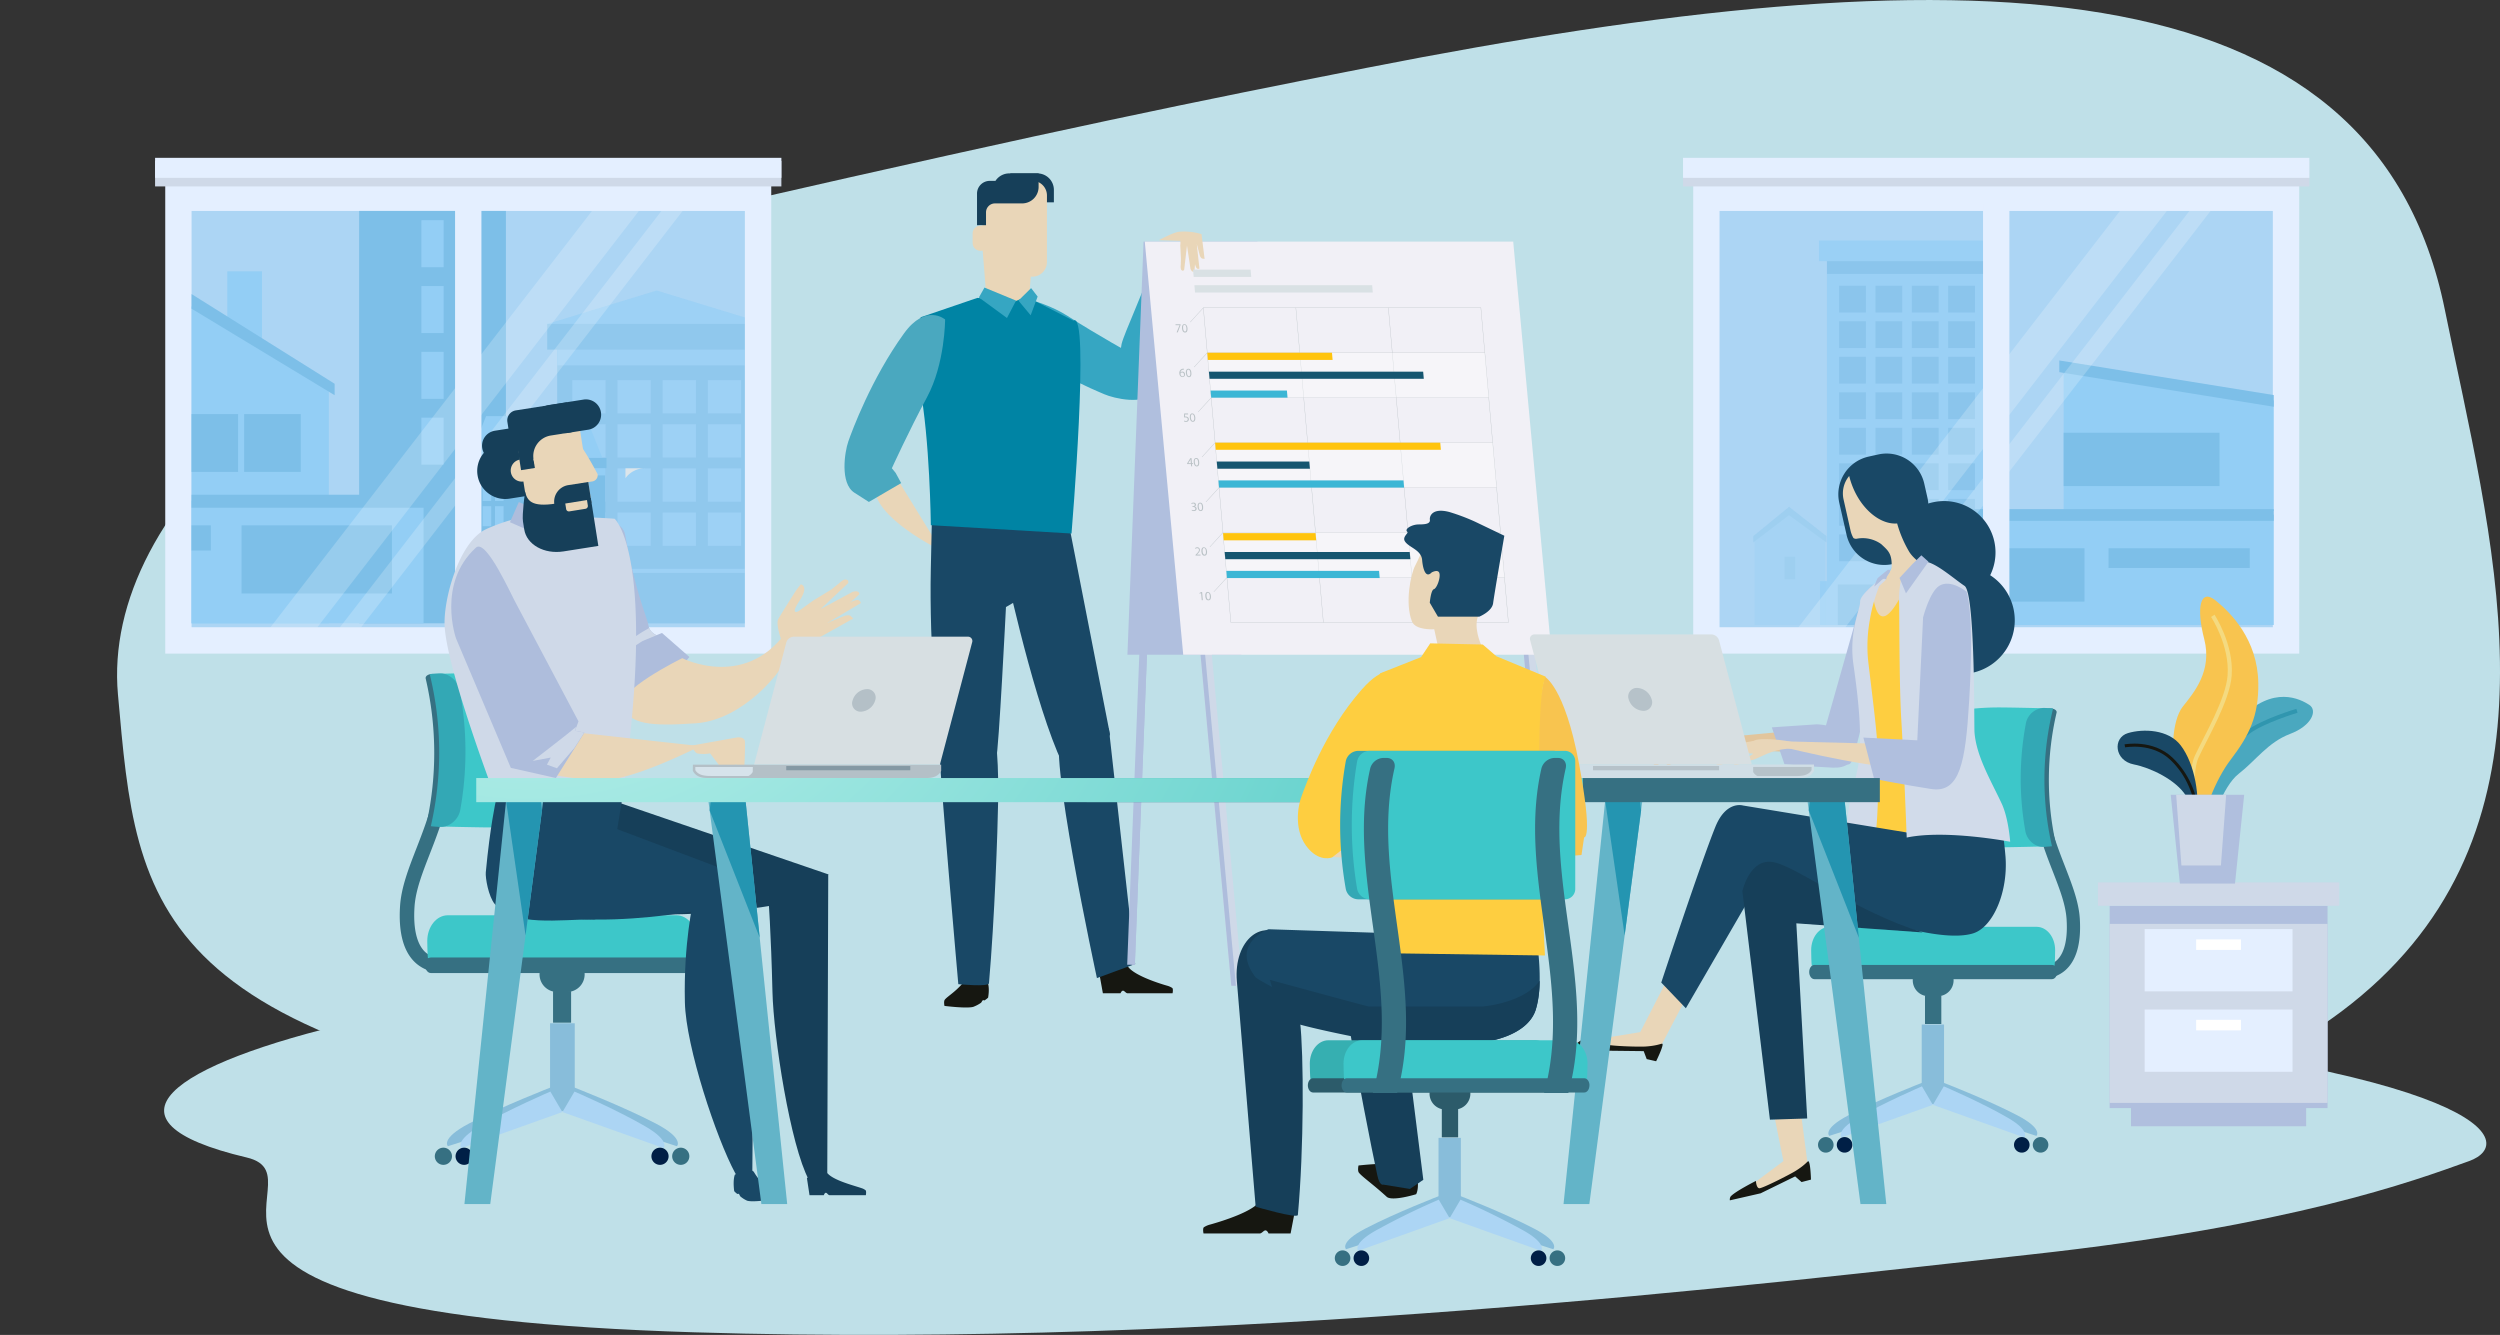 <svg xmlns="http://www.w3.org/2000/svg" xmlns:xlink="http://www.w3.org/1999/xlink" viewBox="0 0 963.7 514.59"><rect x="0" y="0" width="963.7" height="514.59" fill="#333333" stroke="none"/><defs><style>.ac896a6f-3a8c-4055-a457-446c3bfe24ff{fill:#acd5f4;}.a96f04fa-9fcc-4540-9f09-b897e5079417{fill:#bfe0e8;}.b2bc4516-f836-4747-a1a7-b023b5c7f55f{fill:#e4efff;}.fd8d7b74-c760-41f6-83a1-fa4adc2a11d8{fill:#cfd9e8;}.a802919d-1838-4d9a-8d9f-aefef8bdb888{opacity:0.7;}.b44d4d78-c6a3-41e1-98b4-fcb985037998{fill:#93cef5;}.a6edb280-3fda-4476-8170-fb5011394500{fill:#7dbfe8;}.b1d43e93-0bd9-4b2b-a0bb-8c305a1bc1f4{opacity:0.3;}.a6d16ecd-a40f-4dd4-a535-4eea74a23a32,.b7a17b98-dcb2-4fb5-9750-1109521ac251,.f7b6b32d-249e-461a-82aa-6eb2f421f91f{fill:#fff;}.f7b6b32d-249e-461a-82aa-6eb2f421f91f{opacity:0.2;}.a27ec5a2-eaad-420a-b3d7-f15843fcdfc5{clip-path:url(#f3a7f9ca-936c-4370-85c4-a0ef8b045acd);}.b2e72e06-7e0d-4c8f-a553-fe98d0fb76df{opacity:0.6;}.b49463a6-7465-4d14-a917-f113dca510d2{fill:#36a6c2;}.ba035ff6-59ff-4151-b60a-8737476a7238{fill:#e9d6b8;}.a6c86f04-c3bb-4e65-b259-8f9e510f3247{fill:#194866;}.a234be65-e8e3-4d6c-b5c8-41c203c03eea{fill:#0084a4;}.bbded007-51d8-46b0-95bc-720bab7e5238{fill:#4aa8bf;}.a821a40e-5fe1-4bb2-9e1e-4c0de4bd4822{fill:#161711;}.f83e7c62-c7c3-4a4c-84e9-8cb43d5cb67b{fill:#163f59;}.b4093b72-4175-4a06-a5ad-1ed345807045{fill:#b0bfde;}.ffc76444-cdc1-45af-a2d0-716bbaeec0b3{fill:#aebddc;}.e480de19-ac68-4762-aab6-460075354cf6{fill:#f1f0f6;}.fd41afe1-7fca-488c-9843-9b6c098a5a49{fill:#d9e1e4;}.fc6f30dd-0e76-4cba-b284-e56ca474efd8{fill:#bac2c6;}.b7a17b98-dcb2-4fb5-9750-1109521ac251{opacity:0.34;}.b9c477be-a4ba-4144-9350-404f495da6e4{fill:#ffc40e;}.b85d06e6-1dd6-46bc-8f23-45f2eb4cbc38{fill:#165670;}.ba1d8c93-01a3-4b91-bfe0-c1b47eb885f0{fill:#3bb6d5;}.a87667b2-1287-44a2-acf9-1aba07915715{fill:#367082;}.b7730844-c232-4e88-9f91-d4e06db7f52e{fill:#88bdda;}.f92f2bb1-e618-40e9-b26d-1c948cb14e8c{fill:#001f46;}.b74bd95b-93a0-46a8-993c-84e52bfdd382{fill:#3dc7c9;}.a6e85194-0afe-42e3-81fe-0ac993fa1ef5{fill:#33a8b5;}.b304a585-7748-49be-b82e-28c9b9f06d89{fill:#dce5ea;}.e625310b-a311-40bb-bc04-0180f4959146{fill:#b4c0c7;}.b059498c-5d97-4ad2-b945-f27e4eeccff1{fill:#d6e3eb;}.b3a86236-30e5-4078-906f-fcdcc8e33c85{fill:#8599a4;}.a4b3f7cf-f52e-47fb-b843-7896b71c335b{fill:#d7dfe2;}.e091cfd3-2bde-46c7-b0d7-ef2ced980ff0{fill:#e2c59c;}.f5a09b34-3ce5-445f-92ed-2aafd25a2d7f{fill:#fece40;}.aa4d866c-f566-4fa1-b0de-424ea19ffdb8{fill:#d1dbea;}.acaab7a4-95df-44a7-9f9a-a31e41120a7e{fill:#d0dee6;}.f2397129-db3d-4308-ad06-8ce40cbe08c9{fill:#b6c2c9;}.b64e55ce-5625-41a2-88dd-dcf047ae1de0{fill:#63b4c8;}.e299ccfb-bf2d-4be7-aa60-582097689f09{fill:#2495b1;}.f8b2360e-aae3-4bfe-92e0-7b91b118ba80{fill:url(#e76558d0-9553-4e19-b3a2-83206d2370a9);}.a7ae0475-1294-41b5-9fbd-9dbc2d5d35c9{fill:#f8c44f;}.b26a3703-a159-4a1a-92df-5b390ebcdc8a{fill:#36afb1;}.bc633d9e-6616-4131-9274-10d9f509b41a{fill:#2c5b6a;}.bac9e729-7f8e-4d1f-b36b-38afc15959cb,.e9d75607-bc8a-4ceb-b01d-7368b61d5427,.f374cbea-1d51-447d-bd3a-fc70adc4f068{fill:none;stroke-miterlimit:10;}.f374cbea-1d51-447d-bd3a-fc70adc4f068{stroke:#3096af;}.e9d75607-bc8a-4ceb-b01d-7368b61d5427,.f374cbea-1d51-447d-bd3a-fc70adc4f068{stroke-width:1.58px;}.e9d75607-bc8a-4ceb-b01d-7368b61d5427{stroke:#f4da80;}.bac9e729-7f8e-4d1f-b36b-38afc15959cb{stroke:#161711;stroke-width:1.18px;}</style><clipPath id="f3a7f9ca-936c-4370-85c4-a0ef8b045acd"><rect class="ac896a6f-3a8c-4055-a457-446c3bfe24ff" x="73.85" y="81.32" width="213.28" height="160.47"></rect></clipPath><radialGradient id="e76558d0-9553-4e19-b3a2-83206d2370a9" cx="203.78" cy="170.25" r="380.24" gradientUnits="userSpaceOnUse"><stop offset="0" stop-color="#cdf7f1"></stop><stop offset="1" stop-color="#5dcfca"></stop></radialGradient></defs><title>illu_formation_pro</title><g id="a1eea0ce-f20d-4129-85fc-c90b8606794b" data-name="Calque 2"><g id="a09255c5-5f75-4f80-af06-a1843ed4d1bb" data-name="Layer 3"><path class="a96f04fa-9fcc-4540-9f09-b897e5079417" d="M526.73,26.17C461,39.1,410.27,49.4,282.24,78.67,124.75,114.66,39,195.89,45.47,267.75,52.92,351,55.56,404.93,278.08,432.54c783.89,97.3,699.46-139.9,664.37-313.08C915-16.16,756.44-19,526.73,26.17Z"></path><rect class="b2bc4516-f836-4747-a1a7-b023b5c7f55f" x="652.7" y="71.17" width="233.6" height="180.78"></rect><rect class="fd8d7b74-c760-41f6-83a1-fa4adc2a11d8" x="648.78" y="62.03" width="241.43" height="9.83"></rect><rect class="b2bc4516-f836-4747-a1a7-b023b5c7f55f" x="648.78" y="60.84" width="241.43" height="7.71"></rect><rect class="ac896a6f-3a8c-4055-a457-446c3bfe24ff" x="662.85" y="81.32" width="213.28" height="160.47"></rect><g class="a802919d-1838-4d9a-8d9f-aefef8bdb888"><rect class="b44d4d78-c6a3-41e1-98b4-fcb985037998" x="704.25" y="99.13" width="61.75" height="128.27"></rect><rect class="b44d4d78-c6a3-41e1-98b4-fcb985037998" x="701.6" y="224.01" width="67.05" height="16.92"></rect><rect class="b44d4d78-c6a3-41e1-98b4-fcb985037998" x="701.6" y="225.3" width="10.08" height="15.64"></rect><rect class="b44d4d78-c6a3-41e1-98b4-fcb985037998" x="758.56" y="225.3" width="10.09" height="15.64"></rect><rect class="a6edb280-3fda-4476-8170-fb5011394500" x="708.42" y="225.3" width="57.32" height="15.64"></rect><rect class="a6edb280-3fda-4476-8170-fb5011394500" x="704.25" y="99.13" width="61.75" height="6.46"></rect><rect class="b44d4d78-c6a3-41e1-98b4-fcb985037998" x="701.16" y="92.72" width="67.92" height="7.96"></rect><rect class="a6edb280-3fda-4476-8170-fb5011394500" x="708.94" y="110.14" width="10.33" height="10.32"></rect><rect class="a6edb280-3fda-4476-8170-fb5011394500" x="722.96" y="110.14" width="10.32" height="10.32"></rect><rect class="a6edb280-3fda-4476-8170-fb5011394500" x="736.97" y="110.14" width="10.33" height="10.32"></rect><rect class="a6edb280-3fda-4476-8170-fb5011394500" x="750.98" y="110.14" width="10.33" height="10.32"></rect><rect class="a6edb280-3fda-4476-8170-fb5011394500" x="708.94" y="123.84" width="10.33" height="10.33"></rect><rect class="a6edb280-3fda-4476-8170-fb5011394500" x="722.96" y="123.84" width="10.32" height="10.33"></rect><rect class="a6edb280-3fda-4476-8170-fb5011394500" x="736.97" y="123.84" width="10.33" height="10.33"></rect><rect class="a6edb280-3fda-4476-8170-fb5011394500" x="750.98" y="123.84" width="10.33" height="10.33"></rect><rect class="a6edb280-3fda-4476-8170-fb5011394500" x="708.94" y="137.54" width="10.33" height="10.32"></rect><rect class="a6edb280-3fda-4476-8170-fb5011394500" x="722.96" y="137.54" width="10.32" height="10.32"></rect><rect class="a6edb280-3fda-4476-8170-fb5011394500" x="736.97" y="137.54" width="10.33" height="10.32"></rect><rect class="a6edb280-3fda-4476-8170-fb5011394500" x="750.98" y="137.54" width="10.33" height="10.32"></rect><rect class="a6edb280-3fda-4476-8170-fb5011394500" x="708.94" y="151.23" width="10.33" height="10.32"></rect><rect class="a6edb280-3fda-4476-8170-fb5011394500" x="722.96" y="151.23" width="10.32" height="10.32"></rect><rect class="a6edb280-3fda-4476-8170-fb5011394500" x="736.97" y="151.23" width="10.33" height="10.32"></rect><rect class="a6edb280-3fda-4476-8170-fb5011394500" x="750.98" y="151.23" width="10.33" height="10.32"></rect><rect class="a6edb280-3fda-4476-8170-fb5011394500" x="708.94" y="164.92" width="10.33" height="10.33"></rect><rect class="a6edb280-3fda-4476-8170-fb5011394500" x="722.96" y="164.92" width="10.32" height="10.33"></rect><rect class="a6edb280-3fda-4476-8170-fb5011394500" x="736.97" y="164.92" width="10.33" height="10.33"></rect><rect class="a6edb280-3fda-4476-8170-fb5011394500" x="750.98" y="164.92" width="10.33" height="10.33"></rect><rect class="a6edb280-3fda-4476-8170-fb5011394500" x="708.94" y="178.62" width="10.33" height="10.32"></rect><rect class="a6edb280-3fda-4476-8170-fb5011394500" x="722.96" y="178.62" width="10.32" height="10.32"></rect><rect class="a6edb280-3fda-4476-8170-fb5011394500" x="736.97" y="178.62" width="10.33" height="10.32"></rect><rect class="a6edb280-3fda-4476-8170-fb5011394500" x="750.98" y="178.62" width="10.33" height="10.32"></rect><rect class="a6edb280-3fda-4476-8170-fb5011394500" x="708.94" y="192.31" width="10.33" height="10.33"></rect><rect class="a6edb280-3fda-4476-8170-fb5011394500" x="722.96" y="192.31" width="10.32" height="10.33"></rect><rect class="a6edb280-3fda-4476-8170-fb5011394500" x="736.97" y="192.31" width="10.33" height="10.33"></rect><rect class="a6edb280-3fda-4476-8170-fb5011394500" x="750.98" y="192.31" width="10.33" height="10.33"></rect><rect class="a6edb280-3fda-4476-8170-fb5011394500" x="708.94" y="206.01" width="10.33" height="10.33"></rect><rect class="a6edb280-3fda-4476-8170-fb5011394500" x="722.96" y="206.01" width="10.32" height="10.33"></rect><rect class="a6edb280-3fda-4476-8170-fb5011394500" x="736.97" y="206.01" width="10.33" height="10.33"></rect><rect class="a6edb280-3fda-4476-8170-fb5011394500" x="750.98" y="206.01" width="10.33" height="10.33"></rect></g><polygon class="b44d4d78-c6a3-41e1-98b4-fcb985037998" points="876.49 196.97 795.5 196.97 795.5 141.06 876.49 154.41 876.49 196.97"></polygon><polygon class="a6edb280-3fda-4476-8170-fb5011394500" points="876.49 156.8 793.82 143.46 793.82 138.95 876.49 152.29 876.49 156.8"></polygon><rect class="b44d4d78-c6a3-41e1-98b4-fcb985037998" x="748.56" y="198.37" width="127.93" height="42.56"></rect><rect class="b44d4d78-c6a3-41e1-98b4-fcb985037998" x="848.06" y="225.43" width="17.72" height="15.5"></rect><rect class="a6edb280-3fda-4476-8170-fb5011394500" x="758.11" y="211.34" width="45.42" height="20.57"></rect><rect class="a6edb280-3fda-4476-8170-fb5011394500" x="812.79" y="211.34" width="54.44" height="7.61"></rect><rect class="a6edb280-3fda-4476-8170-fb5011394500" x="795.5" y="166.81" width="60.08" height="20.57"></rect><rect class="a6edb280-3fda-4476-8170-fb5011394500" x="745.9" y="196.26" width="130.59" height="4.51"></rect><g class="b1d43e93-0bd9-4b2b-a0bb-8c305a1bc1f4"><polygon class="b44d4d78-c6a3-41e1-98b4-fcb985037998" points="703.54 240.93 676.38 240.93 676.38 208.04 689.65 198.12 703.54 208.04 703.54 240.93"></polygon><polygon class="a6edb280-3fda-4476-8170-fb5011394500" points="689.63 198.59 704.07 209.14 704.07 206.66 689.64 195.36 675.86 206.66 675.86 209.1 689.63 198.59"></polygon><rect class="a6edb280-3fda-4476-8170-fb5011394500" x="687.91" y="214.6" width="4.11" height="8.7"></rect></g><polygon class="f7b6b32d-249e-461a-82aa-6eb2f421f91f" points="711.35 241.79 835.26 81.33 817.18 81.33 693.27 241.79 711.35 241.79"></polygon><polygon class="f7b6b32d-249e-461a-82aa-6eb2f421f91f" points="728.21 241.79 852.12 81.33 843.96 81.33 720.05 241.79 728.21 241.79"></polygon><rect class="b2bc4516-f836-4747-a1a7-b023b5c7f55f" x="764.42" y="78.28" width="10.16" height="166.56"></rect><rect class="b2bc4516-f836-4747-a1a7-b023b5c7f55f" x="63.7" y="71.17" width="233.6" height="180.78"></rect><rect class="ac896a6f-3a8c-4055-a457-446c3bfe24ff" x="73.85" y="81.32" width="213.28" height="160.47"></rect><g class="a27ec5a2-eaad-420a-b3d7-f15843fcdfc5"><g class="b2e72e06-7e0d-4c8f-a553-fe98d0fb76df"><polygon class="b44d4d78-c6a3-41e1-98b4-fcb985037998" points="210.9 124.89 253.13 111.98 295.35 124.89 210.9 124.89"></polygon><rect class="a6edb280-3fda-4476-8170-fb5011394500" x="214.78" y="132.84" width="76.73" height="90.63"></rect><rect class="b44d4d78-c6a3-41e1-98b4-fcb985037998" x="211.49" y="219.26" width="83.31" height="21.03"></rect><rect class="a6edb280-3fda-4476-8170-fb5011394500" x="211.49" y="220.86" width="12.53" height="19.43"></rect><rect class="a6edb280-3fda-4476-8170-fb5011394500" x="218.53" y="220.86" width="76.27" height="19.43"></rect><rect class="b44d4d78-c6a3-41e1-98b4-fcb985037998" x="214.78" y="132.84" width="76.73" height="8.02"></rect><rect class="a6edb280-3fda-4476-8170-fb5011394500" x="210.94" y="124.88" width="84.41" height="9.89"></rect><rect class="b44d4d78-c6a3-41e1-98b4-fcb985037998" x="220.61" y="146.53" width="12.83" height="12.83"></rect><rect class="b44d4d78-c6a3-41e1-98b4-fcb985037998" x="238.02" y="146.53" width="12.83" height="12.83"></rect><rect class="b44d4d78-c6a3-41e1-98b4-fcb985037998" x="255.44" y="146.53" width="12.83" height="12.83"></rect><rect class="b44d4d78-c6a3-41e1-98b4-fcb985037998" x="272.85" y="146.53" width="12.83" height="12.83"></rect><rect class="b44d4d78-c6a3-41e1-98b4-fcb985037998" x="220.61" y="163.54" width="12.83" height="12.83"></rect><rect class="b44d4d78-c6a3-41e1-98b4-fcb985037998" x="238.02" y="163.54" width="12.83" height="12.83"></rect><rect class="b44d4d78-c6a3-41e1-98b4-fcb985037998" x="255.44" y="163.54" width="12.83" height="12.83"></rect><rect class="b44d4d78-c6a3-41e1-98b4-fcb985037998" x="272.85" y="163.54" width="12.83" height="12.83"></rect><rect class="b44d4d78-c6a3-41e1-98b4-fcb985037998" x="220.61" y="180.56" width="12.83" height="12.83"></rect><rect class="b44d4d78-c6a3-41e1-98b4-fcb985037998" x="238.02" y="180.56" width="12.83" height="12.83"></rect><rect class="b44d4d78-c6a3-41e1-98b4-fcb985037998" x="255.44" y="180.56" width="12.83" height="12.83"></rect><rect class="b44d4d78-c6a3-41e1-98b4-fcb985037998" x="272.85" y="180.56" width="12.83" height="12.83"></rect><rect class="b44d4d78-c6a3-41e1-98b4-fcb985037998" x="220.61" y="197.58" width="12.83" height="12.83"></rect><rect class="b44d4d78-c6a3-41e1-98b4-fcb985037998" x="238.02" y="197.58" width="12.83" height="12.83"></rect><rect class="b44d4d78-c6a3-41e1-98b4-fcb985037998" x="255.44" y="197.58" width="12.83" height="12.83"></rect><rect class="b44d4d78-c6a3-41e1-98b4-fcb985037998" x="272.85" y="197.58" width="12.83" height="12.83"></rect></g><polygon class="a6edb280-3fda-4476-8170-fb5011394500" points="195.02 240.29 138.44 240.29 138.44 70.64 166.08 50.54 195.02 70.64 195.02 240.29"></polygon><polygon class="b44d4d78-c6a3-41e1-98b4-fcb985037998" points="166.03 51.51 196.12 73.5 196.12 68.34 166.06 44.78 137.34 68.34 137.34 73.42 166.03 51.51"></polygon><rect class="b44d4d78-c6a3-41e1-98b4-fcb985037998" x="162.44" y="84.88" width="8.57" height="18.13"></rect><rect class="b44d4d78-c6a3-41e1-98b4-fcb985037998" x="162.44" y="110.26" width="8.57" height="18.12"></rect><rect class="b44d4d78-c6a3-41e1-98b4-fcb985037998" x="162.44" y="135.63" width="8.57" height="18.12"></rect><rect class="b44d4d78-c6a3-41e1-98b4-fcb985037998" x="162.44" y="161" width="8.57" height="18.12"></rect><rect class="a6edb280-3fda-4476-8170-fb5011394500" x="180.37" y="178.35" width="52.96" height="61.94"></rect><rect class="b44d4d78-c6a3-41e1-98b4-fcb985037998" x="216.81" y="215.54" width="11.28" height="24.75"></rect><rect class="b44d4d78-c6a3-41e1-98b4-fcb985037998" x="214.61" y="236.48" width="15.69" height="3.81"></rect><rect class="b44d4d78-c6a3-41e1-98b4-fcb985037998" x="180.37" y="207.73" width="52.96" height="5.83"></rect><rect class="b44d4d78-c6a3-41e1-98b4-fcb985037998" x="180.37" y="206.4" width="52.96" height="1.33"></rect><rect class="b44d4d78-c6a3-41e1-98b4-fcb985037998" x="180.37" y="178.81" width="52.96" height="4.45"></rect><rect class="b44d4d78-c6a3-41e1-98b4-fcb985037998" x="179.91" y="206.81" width="53.89" height="3.96"></rect><rect class="b44d4d78-c6a3-41e1-98b4-fcb985037998" x="186.04" y="185.39" width="3.31" height="7.72"></rect><rect class="b44d4d78-c6a3-41e1-98b4-fcb985037998" x="190.82" y="185.39" width="3.3" height="7.72"></rect><rect class="b44d4d78-c6a3-41e1-98b4-fcb985037998" x="186.04" y="195.13" width="3.31" height="7.71"></rect><rect class="b44d4d78-c6a3-41e1-98b4-fcb985037998" x="190.82" y="195.13" width="3.3" height="7.71"></rect><rect class="b44d4d78-c6a3-41e1-98b4-fcb985037998" x="202.2" y="185.39" width="3.31" height="7.72"></rect><rect class="b44d4d78-c6a3-41e1-98b4-fcb985037998" x="206.98" y="185.39" width="3.31" height="7.72"></rect><rect class="b44d4d78-c6a3-41e1-98b4-fcb985037998" x="202.2" y="195.13" width="3.31" height="7.71"></rect><rect class="b44d4d78-c6a3-41e1-98b4-fcb985037998" x="206.98" y="195.13" width="3.31" height="7.71"></rect><rect class="b44d4d78-c6a3-41e1-98b4-fcb985037998" x="218.36" y="185.39" width="3.31" height="7.72"></rect><rect class="b44d4d78-c6a3-41e1-98b4-fcb985037998" x="223.14" y="185.39" width="3.3" height="7.72"></rect><rect class="b44d4d78-c6a3-41e1-98b4-fcb985037998" x="218.36" y="195.13" width="3.31" height="7.71"></rect><rect class="b44d4d78-c6a3-41e1-98b4-fcb985037998" x="223.14" y="195.13" width="3.3" height="7.71"></rect><rect class="b44d4d78-c6a3-41e1-98b4-fcb985037998" x="186.04" y="215.88" width="3.31" height="7.71"></rect><rect class="b44d4d78-c6a3-41e1-98b4-fcb985037998" x="190.82" y="215.88" width="3.3" height="7.71"></rect><rect class="b44d4d78-c6a3-41e1-98b4-fcb985037998" x="186.04" y="225.62" width="3.31" height="7.71"></rect><rect class="b44d4d78-c6a3-41e1-98b4-fcb985037998" x="190.82" y="225.62" width="3.3" height="7.71"></rect><rect class="b44d4d78-c6a3-41e1-98b4-fcb985037998" x="202.2" y="215.88" width="3.31" height="7.71"></rect><rect class="b44d4d78-c6a3-41e1-98b4-fcb985037998" x="206.98" y="215.88" width="3.31" height="7.71"></rect><rect class="b44d4d78-c6a3-41e1-98b4-fcb985037998" x="202.2" y="225.62" width="3.31" height="7.71"></rect><rect class="b44d4d78-c6a3-41e1-98b4-fcb985037998" x="206.98" y="225.62" width="3.31" height="7.71"></rect><polygon class="b44d4d78-c6a3-41e1-98b4-fcb985037998" points="225.75 160.42 216.6 160.42 212.72 160.42 200.41 160.42 195.71 160.42 187.38 160.42 180.86 176.68 185.27 176.68 206.21 176.68 206.93 176.68 227.03 176.68 232.27 176.68 225.75 160.42"></polygon><rect class="a6edb280-3fda-4476-8170-fb5011394500" x="179.91" y="176.51" width="53.89" height="3.96"></rect><rect class="b44d4d78-c6a3-41e1-98b4-fcb985037998" x="87.61" y="104.59" width="13.38" height="60.19"></rect><polygon class="b44d4d78-c6a3-41e1-98b4-fcb985037998" points="126.75 240.29 12.06 240.29 12.06 149.91 68.09 114.62 126.75 149.91 126.75 240.29"></polygon><polygon class="a6edb280-3fda-4476-8170-fb5011394500" points="67.99 115.45 128.99 152.34 128.99 147.93 68.03 109.71 9.82 147.93 9.82 152.27 67.99 115.45"></polygon><rect class="a6edb280-3fda-4476-8170-fb5011394500" x="69.96" y="159.62" width="21.82" height="22.29"></rect><rect class="a6edb280-3fda-4476-8170-fb5011394500" x="94.11" y="159.62" width="21.83" height="22.29"></rect><rect class="b44d4d78-c6a3-41e1-98b4-fcb985037998" y="193.06" width="163.28" height="47.22"></rect><rect class="b44d4d78-c6a3-41e1-98b4-fcb985037998" x="13.67" y="220.5" width="22.61" height="19.79"></rect><rect class="a6edb280-3fda-4476-8170-fb5011394500" x="93.11" y="202.51" width="57.97" height="26.26"></rect><rect class="a6edb280-3fda-4476-8170-fb5011394500" x="11.81" y="202.51" width="69.48" height="9.71"></rect><rect class="a6edb280-3fda-4476-8170-fb5011394500" y="190.72" width="166.67" height="5"></rect></g><rect class="fd8d7b74-c760-41f6-83a1-fa4adc2a11d8" x="59.78" y="62.03" width="241.43" height="9.83"></rect><rect class="b2bc4516-f836-4747-a1a7-b023b5c7f55f" x="59.78" y="60.84" width="241.43" height="7.71"></rect><polygon class="f7b6b32d-249e-461a-82aa-6eb2f421f91f" points="122.35 241.79 246.26 81.33 228.18 81.33 104.27 241.79 122.35 241.79"></polygon><polygon class="f7b6b32d-249e-461a-82aa-6eb2f421f91f" points="139.21 241.79 263.12 81.33 254.96 81.33 131.05 241.79 139.21 241.79"></polygon><rect class="b2bc4516-f836-4747-a1a7-b023b5c7f55f" x="175.42" y="78.28" width="10.16" height="166.56"></rect><path class="a96f04fa-9fcc-4540-9f09-b897e5079417" d="M762.36,394.34c-63.05-5.68-208.54-16.6-327.76-23.09-221.06-12-458.53,46.86-339.54,74.93,33.26,7.85-61.29,60.18,172.61,67.4,205.33,6.34,414.06-18.91,515.11-30s147.45-28.25,169-36C970.73,440.77,960.92,412.23,762.36,394.34Z"></path><path class="b49463a6-7465-4d14-a917-f113dca510d2" d="M383.38,112.92s-4.88,7.22,4,15.51c15.09,14.12,34.55,21.91,38.31,23.54s15.2,4.31,19-.75-7.93-14.48-7.93-14.48-13.25-7.28-25.17-14.92S383.38,112.92,383.38,112.92Z"></path><path class="b49463a6-7465-4d14-a917-f113dca510d2" d="M462.63,98.87s-14.62-7.3-15.84-3.65c-5.35,16.06-13.56,33.4-14.44,37.4s-1.3,15.75,4.41,18.55,12.67-10.58,12.67-10.58,4.6-14.4,9.79-27.57S462.63,98.87,462.63,98.87Z"></path><path class="ba035ff6-59ff-4151-b60a-8737476a7238" d="M396.87,112.56c-.36,4.22-2.63,7.89-5,8.06h-6.8c-2.39-.17-4.66-3.84-5-8.06q-.82-10.45-1.67-20.91c-.37-4.18,1.27-12.57,4.89-15.05a9,9,0,0,1,10.41,0c3.61,2.48,5.25,10.87,4.88,15.05Q397.7,102.11,396.87,112.56Z"></path><path class="ba035ff6-59ff-4151-b60a-8737476a7238" d="M344.74,182.74l18.18,29.57s-27-13-25.65-25.09S344.74,182.74,344.74,182.74Z"></path><path class="a6c86f04-c3bb-4e65-b259-8f9e510f3247" d="M386.85,216.3s10.15,48.06,20.72,73.54c9.37,22.59,20.3-6.79,20.3-6.79l-17.1-87.42-28.2-2.14S380.63,194.2,386.85,216.3Z"></path><path class="a6c86f04-c3bb-4e65-b259-8f9e510f3247" d="M389.2,193.72l3.46,37.44L387.78,234S385,289.64,384,292.45c-5.29,16.1-19,6.44-20.84,1.07s-5-45.07-4.35-74l.62-29Z"></path><path class="a234be65-e8e3-4d6c-b5c8-41c203c03eea" d="M413.77,123.61l-18.14-9.25-4.88,2-14-1.53L355,122.26s-4.42,5.76-.47,26.43,4.29,53.76,4.29,53.76l54.23,3.21S420.3,119.08,413.77,123.61Z"></path><path class="bbded007-51d8-46b0-95bc-720bab7e5238" d="M364.32,123.16s-7.37-6.37-15.85,5.37C335.84,146,328.41,166.16,327,170.2s-3.26,16.12,2.33,19.71l5.6,3.58,12.46-7.27-2.14-3.93-1.46-1.79s6.53-14.34,13.53-27.33S364.32,123.16,364.32,123.16Z"></path><polygon class="b49463a6-7465-4d14-a917-f113dca510d2" points="391.67 115.88 388.17 122.58 377.35 114.66 379.49 110.85 391.67 115.88"></polygon><polygon class="b49463a6-7465-4d14-a917-f113dca510d2" points="397.47 111.06 392.58 115.88 397.3 121.54 399.99 114.32 397.47 111.06"></polygon><path class="a821a40e-5fe1-4bb2-9e1e-4c0de4bd4822" d="M364.18,385.39c-.47.65-.11,2.37-.11,2.37s8.37,1.07,11.06.38a13.48,13.48,0,0,0,3-1.57c.18-.12.51-.84.69-.95.34-.23.52.15.81-.05a10.3,10.3,0,0,0,1.27-1c.72-4.31-.27-6.05-.27-6.05s-7.14-2.69-8.47-.84C369,382,365.23,384,364.18,385.39Z"></path><path class="a821a40e-5fe1-4bb2-9e1e-4c0de4bd4822" d="M423.87,375.89l1.27,7h6.8s.38-1,.95-1,1.11,1,1.77,1H452s.31-1.48-.06-2a6.46,6.46,0,0,0-2.09-.94c-3.52-1-13.56-4.27-15.31-7.8C432.36,367.88,423.87,375.89,423.87,375.89Z"></path><path class="a6c86f04-c3bb-4e65-b259-8f9e510f3247" d="M382.84,277.8s2.26,10.52,1.94,30.4c-.21,12.6-1.38,46-3.55,70.81-.14,1.52-11.82.37-11.82.37s-7.12-80.63-7.74-96.24C361.48,278.44,373.51,266.68,382.84,277.8Z"></path><path class="a6c86f04-c3bb-4e65-b259-8f9e510f3247" d="M423.15,281.74s-3.68-1.45-13.69,1.44c-6.52,1.88,13.38,93.85,13.38,93.85l14.74-5.42-10.14-90.83Z"></path><path class="f83e7c62-c7c3-4a4c-84e9-8cb43d5cb67b" d="M389.45,71.68V66.84h10.44a6.36,6.36,0,0,1,6.36,6.36V78H395.81A6.36,6.36,0,0,1,389.45,71.68Z"></path><path class="ba035ff6-59ff-4151-b60a-8737476a7238" d="M385.1,69.7h12.83a5.65,5.65,0,0,1,5.65,5.65V101a5.66,5.66,0,0,1-5.66,5.66H385.1a5.65,5.65,0,0,1-5.65-5.65V75.36A5.65,5.65,0,0,1,385.1,69.7Z"></path><path class="f83e7c62-c7c3-4a4c-84e9-8cb43d5cb67b" d="M389.05,66.84a6.35,6.35,0,0,0-5.32,2.88h-2.19a4.92,4.92,0,0,0-4.92,4.93V86.82h3.47V81.87a3.46,3.46,0,0,1,3.46-3.46H394a6.36,6.36,0,0,0,6.36-6.36V66.84Z"></path><path class="ba035ff6-59ff-4151-b60a-8737476a7238" d="M381.18,90a3,3,0,0,0-3-3h-.25a3,3,0,0,0-3,3v3.67a3,3,0,0,0,3,3h.25a3,3,0,0,0,2.76-1.79"></path><polygon class="b4093b72-4175-4a06-a5ad-1ed345807045" points="447.24 121.44 444.58 114.06 434.51 371.88 437.47 371.88 447.24 121.44"></polygon><polygon class="b4093b72-4175-4a06-a5ad-1ed345807045" points="436.25 371.88 437.47 371.88 447.24 121.44 446.15 118.42 436.25 371.88"></polygon><polygon class="b4093b72-4175-4a06-a5ad-1ed345807045" points="478.47 252.38 434.6 252.38 440.82 93.13 484.69 93.13 478.47 252.38"></polygon><polygon class="fd8d7b74-c760-41f6-83a1-fa4adc2a11d8" points="584.88 225.3 588.81 220.74 603.63 380 599.27 380 584.88 225.3"></polygon><polygon class="ffc76444-cdc1-45af-a2d0-716bbaeec0b3" points="601.06 380 599.27 380 584.88 225.3 586.49 223.43 601.06 380"></polygon><polygon class="fd8d7b74-c760-41f6-83a1-fa4adc2a11d8" points="460.25 225.3 464.18 220.74 479 380 474.64 380 460.25 225.3"></polygon><polygon class="ffc76444-cdc1-45af-a2d0-716bbaeec0b3" points="476.42 380 474.64 380 460.25 225.3 461.86 223.43 476.42 380"></polygon><polygon class="e480de19-ac68-4762-aab6-460075354cf6" points="456.11 252.38 598.13 252.38 583.31 93.13 441.29 93.13 456.11 252.38"></polygon><path class="ba035ff6-59ff-4151-b60a-8737476a7238" d="M454.47,89.34c-2.25.25-7.75,3.25-7.75,3.25l8.25.25a4.75,4.75,0,0,1,0,1.7l.26,5.2-.07,2.42a4.25,4.25,0,0,0,.1,1.72c.7,1,1.22.12,1.22.12l1.08-9.36,1.34,8.94s.36,1.12,1,1.15.54-.34.54-.34L461.31,94l1.21,4.54s.38,1.08,1,1.15.83.11.83.11l-1.19-9.55A23.21,23.21,0,0,0,454.47,89.34Z"></path><path class="ba035ff6-59ff-4151-b60a-8737476a7238" d="M459.27,95l1.3,6.24a5.21,5.21,0,0,0,.62,2,.84.84,0,0,0,1.17.27L461.31,94Z"></path><polygon class="fd41afe1-7fca-488c-9843-9b6c098a5a49" points="529.18 112.76 460.66 112.76 460.42 109.94 528.94 109.94 529.18 112.76"></polygon><polygon class="fd41afe1-7fca-488c-9843-9b6c098a5a49" points="482.33 106.75 460.14 106.75 459.89 103.93 482.09 103.93 482.33 106.75"></polygon><path class="fc6f30dd-0e76-4cba-b284-e56ca474efd8" d="M581.53,240H474.41V240L463.79,118.58H570.91v.06Zm-107-.13H581.39l-10.6-121.17H463.93Z"></path><rect class="fc6f30dd-0e76-4cba-b284-e56ca474efd8" x="472.95" y="222.55" width="106.99" height="0.13"></rect><rect class="fc6f30dd-0e76-4cba-b284-e56ca474efd8" x="471.44" y="205.22" width="106.99" height="0.13"></rect><rect class="fc6f30dd-0e76-4cba-b284-e56ca474efd8" x="469.92" y="187.9" width="106.99" height="0.13"></rect><rect class="fc6f30dd-0e76-4cba-b284-e56ca474efd8" x="468.4" y="170.57" width="106.99" height="0.13"></rect><rect class="fc6f30dd-0e76-4cba-b284-e56ca474efd8" x="466.89" y="153.24" width="106.99" height="0.13"></rect><rect class="fc6f30dd-0e76-4cba-b284-e56ca474efd8" x="465.37" y="135.91" width="106.99" height="0.13"></rect><polygon class="fc6f30dd-0e76-4cba-b284-e56ca474efd8" points="545.73 239.95 535.12 118.65 535.25 118.64 545.86 239.94 545.73 239.95"></polygon><polygon class="fc6f30dd-0e76-4cba-b284-e56ca474efd8" points="510.07 239.95 499.46 118.65 499.58 118.64 510.2 239.94 510.07 239.95"></polygon><polygon class="fc6f30dd-0e76-4cba-b284-e56ca474efd8" points="458.85 124.23 458.76 124.14 463.81 118.61 463.9 118.69 458.85 124.23"></polygon><polygon class="fc6f30dd-0e76-4cba-b284-e56ca474efd8" points="460.37 141.55 460.27 141.47 465.32 135.93 465.42 136.02 460.37 141.55"></polygon><polygon class="fc6f30dd-0e76-4cba-b284-e56ca474efd8" points="461.88 158.88 461.79 158.79 466.84 153.26 466.94 153.35 461.88 158.88"></polygon><polygon class="fc6f30dd-0e76-4cba-b284-e56ca474efd8" points="463.4 176.21 463.31 176.12 468.36 170.59 468.45 170.68 463.4 176.21"></polygon><polygon class="fc6f30dd-0e76-4cba-b284-e56ca474efd8" points="464.92 193.54 464.82 193.45 469.87 187.92 469.97 188 464.92 193.54"></polygon><polygon class="fc6f30dd-0e76-4cba-b284-e56ca474efd8" points="466.43 210.87 466.34 210.78 471.39 205.24 471.48 205.33 466.43 210.87"></polygon><polygon class="fc6f30dd-0e76-4cba-b284-e56ca474efd8" points="467.95 228.19 467.86 228.11 472.9 222.57 473 222.66 467.95 228.19"></polygon><polygon class="b7a17b98-dcb2-4fb5-9750-1109521ac251" points="466.89 153.3 573.88 153.3 572.36 135.98 465.37 135.98 466.89 153.3"></polygon><polygon class="b7a17b98-dcb2-4fb5-9750-1109521ac251" points="469.92 187.96 576.91 187.96 575.4 170.63 468.4 170.63 469.92 187.96"></polygon><polygon class="b7a17b98-dcb2-4fb5-9750-1109521ac251" points="472.95 222.62 579.94 222.62 578.43 205.29 471.44 205.29 472.95 222.62"></polygon><path class="fc6f30dd-0e76-4cba-b284-e56ca474efd8" d="M463,228.62h0l-.52.29-.11-.32.66-.37h.36l.27,3.14h-.41Z"></path><path class="fc6f30dd-0e76-4cba-b284-e56ca474efd8" d="M466.79,229.76c.09,1.07-.25,1.66-1,1.66s-1.08-.58-1.18-1.62.31-1.63.95-1.63S466.7,228.76,466.79,229.76Zm-1.7.05c.07.81.36,1.28.75,1.28s.6-.51.53-1.31-.31-1.28-.75-1.28S465,229,465.09,229.81Z"></path><path class="fc6f30dd-0e76-4cba-b284-e56ca474efd8" d="M460.85,214.16l0-.26.31-.33c.73-.76,1.06-1.17,1-1.64a.61.61,0,0,0-.67-.61,1,1,0,0,0-.65.26l-.16-.3a1.29,1.29,0,0,1,.86-.32,1,1,0,0,1,1,.92c.05.58-.32,1.05-.93,1.68l-.23.24h1.41l0,.35Z"></path><path class="fc6f30dd-0e76-4cba-b284-e56ca474efd8" d="M465.29,212.55c.09,1.07-.26,1.66-1,1.66s-1.08-.57-1.18-1.61.31-1.64.95-1.64S465.2,211.55,465.29,212.55Zm-1.71,0c.07.82.37,1.28.75,1.28s.6-.5.53-1.31-.31-1.28-.75-1.28S463.51,211.75,463.58,212.6Z"></path><path class="fc6f30dd-0e76-4cba-b284-e56ca474efd8" d="M459.41,196.47a1.6,1.6,0,0,0,.71.19c.55,0,.69-.34.66-.6,0-.44-.46-.63-.87-.63h-.24l0-.32h.23c.31,0,.69-.16.66-.53a.52.52,0,0,0-.59-.48,1,1,0,0,0-.61.21l-.14-.31a1.38,1.38,0,0,1,.8-.24.86.86,0,0,1,1,.75.7.7,0,0,1-.51.74h0a.9.9,0,0,1,.77.8c0,.51-.31.95-1.06.95a1.6,1.6,0,0,1-.84-.22Z"></path><path class="fc6f30dd-0e76-4cba-b284-e56ca474efd8" d="M463.78,195.35c.09,1.07-.25,1.66-.95,1.66s-1.08-.58-1.18-1.62.31-1.63,1-1.63S463.69,194.35,463.78,195.35Zm-1.7.05c.07.81.36,1.28.75,1.28s.6-.51.53-1.31-.31-1.28-.75-1.28S462,194.54,462.08,195.4Z"></path><path class="fc6f30dd-0e76-4cba-b284-e56ca474efd8" d="M459.16,179.75l-.08-.86h-1.46l0-.28,1.23-2h.46l.17,1.95h.44l0,.33h-.44l.07.86Zm-.11-1.19-.09-1.05,0-.49h0c-.08.18-.15.32-.22.46l-.68,1.07h1Z"></path><path class="fc6f30dd-0e76-4cba-b284-e56ca474efd8" d="M462.27,178.14c.1,1.07-.25,1.66-.94,1.66s-1.08-.57-1.18-1.61.31-1.64,1-1.64S462.19,177.14,462.27,178.14Zm-1.7.05c.07.82.37,1.28.75,1.28s.6-.5.53-1.31-.31-1.28-.75-1.28S460.5,177.34,460.57,178.19Z"></path><path class="fc6f30dd-0e76-4cba-b284-e56ca474efd8" d="M458,159.76h-1.2l0,.81.26,0a1.38,1.38,0,0,1,.69.17,1,1,0,0,1-.56,1.88,1.61,1.61,0,0,1-.8-.2l.08-.32a1.47,1.47,0,0,0,.69.18.63.63,0,0,0,.68-.69c0-.4-.33-.69-1-.69-.18,0-.32,0-.44,0l.08-1.51h1.5Z"></path><path class="fc6f30dd-0e76-4cba-b284-e56ca474efd8" d="M460.77,160.94c.09,1.07-.25,1.66-.95,1.66s-1.08-.58-1.18-1.62.31-1.63.95-1.63S460.68,159.94,460.77,160.94Zm-1.7.05c.07.82.36,1.28.75,1.28s.6-.51.53-1.31-.31-1.28-.75-1.28S459,160.13,459.07,161Z"></path><path class="fc6f30dd-0e76-4cba-b284-e56ca474efd8" d="M456.38,142.5a1.22,1.22,0,0,0-.32,0,1.13,1.13,0,0,0-1,1.11h0a.84.84,0,0,1,.73-.36,1,1,0,0,1,1,1,.94.94,0,0,1-.94,1.1c-.68,0-1.16-.52-1.23-1.34a1.76,1.76,0,0,1,.41-1.41,1.52,1.52,0,0,1,1-.47,1.84,1.84,0,0,1,.31,0Zm0,1.81a.71.71,0,0,0-.71-.72.63.63,0,0,0-.58.39.26.26,0,0,0,0,.18c0,.52.32.9.77.9S456.46,144.76,456.42,144.31Z"></path><path class="fc6f30dd-0e76-4cba-b284-e56ca474efd8" d="M459.26,143.73c.1,1.07-.25,1.66-.94,1.66s-1.08-.57-1.19-1.61.32-1.64,1-1.64S459.18,142.73,459.26,143.73Zm-1.7.05c.07.82.36,1.28.75,1.28s.6-.5.53-1.31-.31-1.28-.75-1.28S457.49,142.93,457.56,143.78Z"></path><path class="fc6f30dd-0e76-4cba-b284-e56ca474efd8" d="M455.09,125l0,.28L454,128.14h-.44l1.12-2.78h-1.54l0-.36Z"></path><path class="fc6f30dd-0e76-4cba-b284-e56ca474efd8" d="M457.76,126.53c.09,1.07-.25,1.66-.95,1.66s-1.08-.58-1.18-1.62.31-1.63.95-1.63S457.67,125.53,457.76,126.53Zm-1.7,0c.07.82.36,1.28.75,1.28s.6-.51.53-1.31-.32-1.28-.76-1.28S456,125.72,456.06,126.58Z"></path><polygon class="b9c477be-a4ba-4144-9350-404f495da6e4" points="513.69 138.74 465.61 138.74 465.37 135.98 513.45 135.98 513.69 138.74"></polygon><polygon class="b85d06e6-1dd6-46bc-8f23-45f2eb4cbc38" points="548.84 146.02 466.25 146.02 466.01 143.26 548.6 143.26 548.84 146.02"></polygon><polygon class="ba1d8c93-01a3-4b91-bfe0-c1b47eb885f0" points="496.32 153.3 466.89 153.3 466.65 150.54 496.08 150.54 496.32 153.3"></polygon><polygon class="b9c477be-a4ba-4144-9350-404f495da6e4" points="555.44 173.4 468.65 173.4 468.4 170.63 555.19 170.63 555.44 173.4"></polygon><polygon class="b85d06e6-1dd6-46bc-8f23-45f2eb4cbc38" points="504.95 180.68 469.28 180.68 469.04 177.91 504.7 177.91 504.95 180.68"></polygon><polygon class="ba1d8c93-01a3-4b91-bfe0-c1b47eb885f0" points="541.25 187.96 469.92 187.96 469.68 185.19 541.01 185.19 541.25 187.96"></polygon><polygon class="b9c477be-a4ba-4144-9350-404f495da6e4" points="507.36 208.28 471.7 208.28 471.46 205.51 507.12 205.51 507.36 208.28"></polygon><polygon class="b85d06e6-1dd6-46bc-8f23-45f2eb4cbc38" points="543.66 215.56 472.33 215.56 472.09 212.79 543.42 212.79 543.66 215.56"></polygon><polygon class="ba1d8c93-01a3-4b91-bfe0-c1b47eb885f0" points="531.84 222.84 472.97 222.84 472.73 220.07 531.6 220.07 531.84 222.84"></polygon><path class="a87667b2-1287-44a2-acf9-1aba07915715" d="M170.09,374.89a14.55,14.55,0,0,1-9.63-3.49c-4.84-4.2-6.94-11.69-6.24-22.24.48-7.13,3.28-14.34,6.25-22,5-12.84,10.66-27.4,7.7-46.65l5.5-.85c3.19,20.73-3,36.7-8,49.52-2.93,7.54-5.46,14.05-5.88,20.32-.57,8.56.91,14.66,4.28,17.64a9.26,9.26,0,0,0,7.36,2.07l1.11,5.45A12.86,12.86,0,0,1,170.09,374.89Z"></path><path class="b7730844-c232-4e88-9f91-d4e06db7f52e" d="M212.75,419l5.43,8.26-45.52,14.58s-3-2.9,8.12-8.74C193.79,426.33,212.75,419,212.75,419Z"></path><path class="b7730844-c232-4e88-9f91-d4e06db7f52e" d="M220.84,419l-5.42,8.26,45.52,14.58s3-2.9-8.13-8.74C239.8,426.33,220.84,419,220.84,419Z"></path><rect class="b7730844-c232-4e88-9f91-d4e06db7f52e" x="212.04" y="394.45" width="9.51" height="33.87"></rect><path class="ac896a6f-3a8c-4055-a457-446c3bfe24ff" d="M212.15,420.78l4.63,7.89-39,13.91s-2.6-2.77,7-8.35C195.91,427.74,212.15,420.78,212.15,420.78Z"></path><path class="ac896a6f-3a8c-4055-a457-446c3bfe24ff" d="M221.45,420.78l-4.64,7.89,39,13.91s2.61-2.77-7-8.35C237.68,427.74,221.45,420.78,221.45,420.78Z"></path><path class="f92f2bb1-e618-40e9-b26d-1c948cb14e8c" d="M182.23,445.71a3.31,3.31,0,1,1-3.3-3.3A3.31,3.31,0,0,1,182.23,445.71Z"></path><path class="f92f2bb1-e618-40e9-b26d-1c948cb14e8c" d="M257.73,445.71a3.31,3.31,0,1,1-3.31-3.3A3.31,3.31,0,0,1,257.73,445.71Z"></path><path class="a87667b2-1287-44a2-acf9-1aba07915715" d="M174.23,445.71a3.31,3.31,0,1,1-3.3-3.3A3.31,3.31,0,0,1,174.23,445.71Z"></path><path class="a87667b2-1287-44a2-acf9-1aba07915715" d="M265.73,445.71a3.31,3.31,0,1,1-3.31-3.3A3.31,3.31,0,0,1,265.73,445.71Z"></path><rect class="a87667b2-1287-44a2-acf9-1aba07915715" x="213.19" y="382.04" width="6.96" height="12.18"></rect><path class="a87667b2-1287-44a2-acf9-1aba07915715" d="M225.37,375.61a6.79,6.79,0,0,1-6.78,6.78h-3.83a6.79,6.79,0,0,1-6.78-6.78h0a6.78,6.78,0,0,1,6.78-6.78h3.83a6.78,6.78,0,0,1,6.78,6.78Z"></path><path class="b74bd95b-93a0-46a8-993c-84e52bfdd382" d="M268.38,369.4c.17-.79.27-5.8.27-6.66,0-5.48-3.54-9.92-7.91-9.92H172.61c-4.37,0-7.91,4.44-7.91,9.92,0,.86.1,5.87.26,6.66Z"></path><path class="a87667b2-1287-44a2-acf9-1aba07915715" d="M163.89,372.09c0,1.68,1,3,2.19,3H267.27c1.21,0,2.19-1.36,2.19-3h0c0-1.68-1-3-2.19-3H166.08c-1.21,0-2.19,1.36-2.19,3Z"></path><path class="b74bd95b-93a0-46a8-993c-84e52bfdd382" d="M168.82,318.52c2.18.16,16,.4,18.37.43,15.12.19,28.15-2.65,28.87-6.38a128.88,128.88,0,0,0,.39-46.83c-.64-3.72-13.86-6.56-29.3-6.37-2.43,0-16.53.28-18.74.44A126.75,126.75,0,0,1,168.82,318.52Z"></path><path class="a87667b2-1287-44a2-acf9-1aba07915715" d="M166.74,259.8c-1.69,0-2.87.83-2.64,1.8a126.3,126.3,0,0,1,.48,55.13c-.21,1,1,1.78,2.61,1.8h0c1.66,0,3.19-.75,3.4-1.73a126.63,126.63,0,0,0-.36-55.27c-.23-1-1.79-1.75-3.49-1.73Z"></path><path class="a6e85194-0afe-42e3-81fe-0ac993fa1ef5" d="M166.07,318.49a36.41,36.41,0,0,0,4,.26c3.3,0,6.69-2.86,7.35-6.53a127.16,127.16,0,0,0-.21-46.11c-.69-3.67-4.17-6.57-7.52-6.53a37.89,37.89,0,0,0-4.05.27A126.59,126.59,0,0,1,166.07,318.49Z"></path><path class="b304a585-7748-49be-b82e-28c9b9f06d89" d="M248.56,180.52H241.1v3.83A9.16,9.16,0,0,1,248.56,180.52Z"></path><path class="ffc76444-cdc1-45af-a2d0-716bbaeec0b3" d="M215.78,203.51s-12.89,4.6-.51,41.55,20.63,32.48,20.63,32.48l10.23-1,19.63-23.28L255.19,244l-2.13.85s-2.74-1.13-3.05-3.67-5.27-13.17-9-34.89C239.27,196.31,218.26,202.6,215.78,203.51Z"></path><path class="ba035ff6-59ff-4151-b60a-8737476a7238" d="M263,253.71s25.45,13,41.47-12.16c4.77-7.48,2.73,1.13.13,9.32s-18.42,26.71-36.39,27.95-24.83.24-28.2-6S263,253.71,263,253.71Z"></path><path class="fd8d7b74-c760-41f6-83a1-fa4adc2a11d8" d="M241.11,247.81l6.45-4.18,2.67-1.53a5.64,5.64,0,0,0,2.83,2.79l-5.39,2.21-5.86,3.77-6.07,7.28Z"></path><path class="fd8d7b74-c760-41f6-83a1-fa4adc2a11d8" d="M239.58,309.66l-48.17-1.05s-18.94-49.6-20-67.06c-.64-10.14,5.41-32.45,15.74-37.45,2.31-1.12,9.49-4,13-4.2a268.3,268.3,0,0,1,36.76.06S253.65,214.51,239.58,309.66Z"></path><path class="f83e7c62-c7c3-4a4c-84e9-8cb43d5cb67b" d="M318.9,452.07s-4.68,7.23-7.07,2.8c-7.18-13.29-13.66-55.25-14.06-72.46-.55-23-1.6-37-1.6-37l23.1-8.38Z"></path><path class="f83e7c62-c7c3-4a4c-84e9-8cb43d5cb67b" d="M237.88,309.17l81.5,27.91L298,349S214,363.75,212.45,332.55C211.19,306.31,237.88,309.17,237.88,309.17Z"></path><path class="a6c86f04-c3bb-4e65-b259-8f9e510f3247" d="M290,452.73s-4.22,3.87-6.62-.56c-7.18-13.29-19-48.6-19.37-65.82-.54-23,3.25-38.93,3.25-38.93l23.61-8.19Z"></path><path class="a6c86f04-c3bb-4e65-b259-8f9e510f3247" d="M212.61,310.07l77.71,29.32L269,351s-78.86,14.74-80.39-16.45S212.61,310.07,212.61,310.07Z"></path><path class="a6c86f04-c3bb-4e65-b259-8f9e510f3247" d="M187.26,336.28c-.2,2.15,1.05,9.32,3.45,12.2,7.35,8.89,24.78,5.91,38.67,5.91.77,0,4.64-10.84,4.64-10.84l5.8-35.46-48.72.83S188.94,318.38,187.26,336.28Z"></path><path class="ba035ff6-59ff-4151-b60a-8737476a7238" d="M266.41,287.45l17.84-3.21s2.78-.29,2.91,1.63c.17,2.53-.29,10.8-.29,10.8l-3.2-2-4.6,2.8-5.33-7.06a13.75,13.75,0,0,1-5.05,0C267.93,290.19,266.41,287.45,266.41,287.45Z"></path><path class="ba035ff6-59ff-4151-b60a-8737476a7238" d="M222.64,282.39l47.23,5.24s-25.33,12.94-36.94,13a103.62,103.62,0,0,1-22.48-2.58Z"></path><path class="ffc76444-cdc1-45af-a2d0-716bbaeec0b3" d="M199.35,233.42,223,278.08l-1.35,3.62,3.63.68-11,17.53L196.92,296,175.79,246.1s-7.48-21.12,7.67-35C187.46,207.43,197.26,229.85,199.35,233.42Z"></path><path class="fd8d7b74-c760-41f6-83a1-fa4adc2a11d8" d="M205.34,293.32s11.17-8.54,16.85-13.2l-.59,1.58,3.63.67-3.86,6-6.69,7.78-3.84-1.4,1.45-2.73Z"></path><path class="ba035ff6-59ff-4151-b60a-8737476a7238" d="M302.49,250.29s-3.83-9.19-2.46-11.67,7-11.26,7-11.26l1.66-2.11s3.35.5-.51,6.36-.39,4-.39,4l5.52-4,7.17-4.38,2.92-2.34s1.56-1.45,2.23-1.48c1.93-.1,1.28,1.4,1.28,1.4l-10.6,10,12.33-6.65s1.72-.59,2.33.13.08,1,.08,1L318.9,240.11l6.74-2.73s1.7-.53,2.34.14a12.29,12.29,0,0,0,.91.92L304.1,252.31Z"></path><path class="ba035ff6-59ff-4151-b60a-8737476a7238" d="M318.27,236.62l9-4.18a8.07,8.07,0,0,1,3.11-1.15,1.3,1.3,0,0,1,1.43,1.21l-12.86,7.61Z"></path><path class="a6c86f04-c3bb-4e65-b259-8f9e510f3247" d="M297.52,459.86a5.26,5.26,0,0,1,.09,2.5s-7.29,1.2-9.62.48a11.19,11.19,0,0,1-2.58-1.63c-.16-.13-.44-.88-.6-1s-.45.16-.7-.05a7,7,0,0,1-1.09-1c-.6-4.54.27-6.38.27-6.38s6.22-2.89,7.36-.94C293.33,456.36,296.62,458.37,297.52,459.86Z"></path><path class="f83e7c62-c7c3-4a4c-84e9-8cb43d5cb67b" d="M311.05,454.14l1,6.58h5.52s.3-.93.77-.93.9.93,1.43.93h14s.25-1.38-.06-1.86a4.72,4.72,0,0,0-1.69-.88c-2.85-1-11.46-3.11-13.38-6.16C317.2,449.45,311.05,454.14,311.05,454.14Z"></path><rect class="ffc76444-cdc1-45af-a2d0-716bbaeec0b3" x="199.54" y="193.85" width="8.5" height="12" transform="translate(-61.16 306.01) rotate(-66.28)"></rect><path class="f83e7c62-c7c3-4a4c-84e9-8cb43d5cb67b" d="M219.21,167.47a5.84,5.84,0,0,1-4.86,6.68l-21.78,3.43a5.84,5.84,0,0,1-6.68-4.86h0a5.85,5.85,0,0,1,4.86-6.68l21.78-3.43a5.84,5.84,0,0,1,6.68,4.86Z"></path><path class="f83e7c62-c7c3-4a4c-84e9-8cb43d5cb67b" d="M216.79,178.1a10.79,10.79,0,0,1-9,12.33l-11.37,1.79a10.78,10.78,0,0,1-12.33-9h0a10.79,10.79,0,0,1,9-12.34l11.37-1.79a10.8,10.8,0,0,1,12.33,9Z"></path><path class="ba035ff6-59ff-4151-b60a-8737476a7238" d="M228,193.81l-5.25-33.32c-.83-5.3-4.3.68-9.61,1.52l-5.12.81a9.72,9.72,0,0,0-8.1,11.12l3.74,23.71Z"></path><path class="ba035ff6-59ff-4151-b60a-8737476a7238" d="M205.37,180.71a4.28,4.28,0,0,1-3.56,4.89h0a4.27,4.27,0,0,1-4.88-3.56h0a4.27,4.27,0,0,1,3.55-4.89h0a4.29,4.29,0,0,1,4.89,3.56Z"></path><path class="ba035ff6-59ff-4151-b60a-8737476a7238" d="M223.61,183.81a2.44,2.44,0,0,0,2.75,2.08l2-.31a2.44,2.44,0,0,0,2-2.83s-6.32-12-7.62-11.76a4.07,4.07,0,0,0-.69,2.62Z"></path><path class="f83e7c62-c7c3-4a4c-84e9-8cb43d5cb67b" d="M214.29,194.11c-9.61,1.52-11.07-1.27-11.89-4.6,0,0-1.23,8.84-.8,11.56l.48,3c.92,5.86,7.69,9.66,15.12,8.49l13.45-2.12-2.35-14.94-.56-3.54Z"></path><path class="f83e7c62-c7c3-4a4c-84e9-8cb43d5cb67b" d="M226.77,185.8,219.08,187a6.47,6.47,0,0,0-5.39,7.41,6.22,6.22,0,0,0,.47,1.57L228,193.81Z"></path><path class="ba035ff6-59ff-4151-b60a-8737476a7238" d="M217.9,194.1l.34,2.13a1.07,1.07,0,0,0,1.23.9l6.23-1a1.09,1.09,0,0,0,.9-1.24l-.33-2.13Z"></path><path class="f83e7c62-c7c3-4a4c-84e9-8cb43d5cb67b" d="M218.53,155.1l-19.71,3.1a3.89,3.89,0,0,0-3.23,4.46l1.21,7.68,23.55-3.71Z"></path><path class="f83e7c62-c7c3-4a4c-84e9-8cb43d5cb67b" d="M231.65,158.92a5.87,5.87,0,0,1-4.89,6.72l-13.34,2.1a5.87,5.87,0,0,1-6.72-4.89h0a5.87,5.87,0,0,1,4.89-6.72l13.35-2.1a5.86,5.86,0,0,1,6.71,4.89Z"></path><rect class="f83e7c62-c7c3-4a4c-84e9-8cb43d5cb67b" x="199.73" y="166.7" width="5.39" height="14.2" transform="translate(-24.58 33.61) rotate(-8.95)"></rect><rect class="f83e7c62-c7c3-4a4c-84e9-8cb43d5cb67b" x="200.57" y="159.58" width="15.87" height="16.71" transform="translate(-23.59 34.49) rotate(-8.95)"></rect><path class="ba035ff6-59ff-4151-b60a-8737476a7238" d="M205.67,177.06a8,8,0,0,1,6.68-9.18l4.09-.64c4.38-.69,7.29,2.49,8,6.87h0a8,8,0,0,1-6.69,9.18l-2.88.46a8,8,0,0,1-9.18-6.69Z"></path><path class="e625310b-a311-40bb-bc04-0180f4959146" d="M267.1,297.14l-.05-.07.05-2.31h95.7v2.31s0,.05,0,.07l-.24.43c-1.23,2-3.44,2.37-6,2.37H273.31c-2.53,0-4.74-.36-6-2.37Z"></path><path class="b059498c-5d97-4ad2-b945-f27e4eeccff1" d="M290.16,297.53a.15.15,0,0,1,0,.07l-.24.34a3.7,3.7,0,0,1-1.4,1.18H274c-2.43,0-4.55-.29-5.74-1.91l-.23-.35,0-.06,0-1.14h22.18Z"></path><rect class="b3a86236-30e5-4078-906f-fcdcc8e33c85" x="303.08" y="295.29" width="47.82" height="1.63"></rect><path class="a4b3f7cf-f52e-47fb-b843-7896b71c335b" d="M290.69,294.67l12.41-47a3.13,3.13,0,0,1,2.84-2.24h67.14a1.67,1.67,0,0,1,1.65,2.24l-12.4,47Z"></path><path class="e625310b-a311-40bb-bc04-0180f4959146" d="M328.66,270a3.23,3.23,0,0,0,3.2,4.34,6.06,6.06,0,0,0,5.5-4.34,3.24,3.24,0,0,0-3.2-4.36A6,6,0,0,0,328.66,270Z"></path><path class="a87667b2-1287-44a2-acf9-1aba07915715" d="M787.35,377.23a13.19,13.19,0,0,0,8.72-3.15c4.38-3.81,6.27-10.58,5.64-20.13-.44-6.45-3-13-5.66-19.88-4.52-11.62-9.64-24.8-7-42.22l-5-.76c-2.88,18.75,2.73,33.2,7.25,44.8,2.65,6.83,4.94,12.72,5.32,18.39.52,7.75-.82,13.27-3.87,16a8.33,8.33,0,0,1-6.66,1.87l-1,4.94A13.07,13.07,0,0,0,787.35,377.23Z"></path><path class="b7730844-c232-4e88-9f91-d4e06db7f52e" d="M748.74,417.19l-4.9,7.47L785,437.86s2.75-2.63-7.36-7.92C765.9,423.79,748.74,417.19,748.74,417.19Z"></path><path class="b7730844-c232-4e88-9f91-d4e06db7f52e" d="M741.43,417.19l4.9,7.47-41.19,13.2s-2.75-2.63,7.36-7.92C724.27,423.79,741.43,417.19,741.43,417.19Z"></path><rect class="b7730844-c232-4e88-9f91-d4e06db7f52e" x="740.78" y="394.94" width="8.61" height="30.65"></rect><path class="ac896a6f-3a8c-4055-a457-446c3bfe24ff" d="M749.29,418.76l-4.19,7.14,35.25,12.59s2.36-2.51-6.29-7.56C764,425.06,749.29,418.76,749.29,418.76Z"></path><path class="ac896a6f-3a8c-4055-a457-446c3bfe24ff" d="M740.88,418.76l4.19,7.14-35.26,12.59s-2.35-2.51,6.3-7.56C726.18,425.06,740.88,418.76,740.88,418.76Z"></path><path class="f92f2bb1-e618-40e9-b26d-1c948cb14e8c" d="M776.36,441.32a3,3,0,1,0,3-3A3,3,0,0,0,776.36,441.32Z"></path><path class="f92f2bb1-e618-40e9-b26d-1c948cb14e8c" d="M708.05,441.32a3,3,0,1,0,3-3A3,3,0,0,0,708.05,441.32Z"></path><path class="a87667b2-1287-44a2-acf9-1aba07915715" d="M783.6,441.32a3,3,0,1,0,3-3A3,3,0,0,0,783.6,441.32Z"></path><path class="a87667b2-1287-44a2-acf9-1aba07915715" d="M700.81,441.32a3,3,0,1,0,3-3A3,3,0,0,0,700.81,441.32Z"></path><rect class="a87667b2-1287-44a2-acf9-1aba07915715" x="742.05" y="383.71" width="6.29" height="11.02"></rect><path class="a87667b2-1287-44a2-acf9-1aba07915715" d="M737.33,377.89a6.12,6.12,0,0,0,6.13,6.13h3.47a6.13,6.13,0,0,0,6.14-6.13h0a6.13,6.13,0,0,0-6.14-6.14h-3.47a6.13,6.13,0,0,0-6.13,6.14Z"></path><path class="b74bd95b-93a0-46a8-993c-84e52bfdd382" d="M698.4,372.27c-.15-.72-.23-5.25-.23-6,0-5,3.2-9,7.15-9h79.75c3.95,0,7.15,4,7.15,9,0,.78-.08,5.31-.23,6Z"></path><path class="a87667b2-1287-44a2-acf9-1aba07915715" d="M793,374.7c0,1.52-.89,2.75-2,2.75H699.41c-1.09,0-2-1.23-2-2.75h0c0-1.51.89-2.74,2-2.74H791c1.09,0,2,1.23,2,2.74Z"></path><path class="b74bd95b-93a0-46a8-993c-84e52bfdd382" d="M788.5,326.23c-2,.14-14.47.36-16.63.39-13.68.16-25.47-2.4-26.12-5.77a116.78,116.78,0,0,1-.35-42.38c.58-3.37,12.54-5.94,26.51-5.76,2.2,0,15,.24,17,.39A114.53,114.53,0,0,0,788.5,326.23Z"></path><path class="a87667b2-1287-44a2-acf9-1aba07915715" d="M790.38,273.1c1.53,0,2.6.74,2.39,1.62a114.27,114.27,0,0,0-.43,49.89c.19.88-.87,1.61-2.37,1.62h0c-1.5,0-2.88-.68-3.07-1.56a114.5,114.5,0,0,1,.32-50c.21-.88,1.62-1.58,3.16-1.56Z"></path><path class="a6e85194-0afe-42e3-81fe-0ac993fa1ef5" d="M791,326.2a34.89,34.89,0,0,1-3.59.24c-3,0-6-2.59-6.65-5.91a115,115,0,0,1,.19-41.73,7.36,7.36,0,0,1,6.81-5.91c.48,0,3.24.12,3.66.24A114.41,114.41,0,0,0,791,326.2Z"></path><path class="e091cfd3-2bde-46c7-b0d7-ef2ced980ff0" d="M708,286.3s-.1,3.48-17,3.5-41.72-4.15-41.72-4.15l39-3.68S703.25,281.27,708,286.3Z"></path><path class="e091cfd3-2bde-46c7-b0d7-ef2ced980ff0" d="M662.59,286.88c-8,.26-11.36,4.39-14.51,5.74a54.8,54.8,0,0,0-6.26,3.33c1.68-3.5,4.27-3.68,5.54-4.83s.94-.58-1.93-.71c-1.63-.07-4.4,2.89-6.41,4.55a6.45,6.45,0,0,1-2.85,1.57,35.18,35.18,0,0,1,4.57-5.38,40.61,40.61,0,0,1,7.92-5.8c1.7-.73,7.07-1.08,10.91-.7C663.91,285.09,668.38,286.7,662.59,286.88Z"></path><path class="e091cfd3-2bde-46c7-b0d7-ef2ced980ff0" d="M649.1,285.49s-6.11,1.76-7.16,2.61c-.74.58-3.77,4-3.77,4a8,8,0,0,0,3.58-1.73C643,289.06,649.1,285.49,649.1,285.49Z"></path><path class="b4093b72-4175-4a06-a5ad-1ed345807045" d="M700.36,279.21s15.58.45,14.83,9.71c-.42,5.26-3.91,7.2-8.62,7-8.76-.4-18.7-1.33-18.7-1.33L683,280.38Z"></path><path class="b4093b72-4175-4a06-a5ad-1ed345807045" d="M703.66,280.38l13.6-48s2-7,5.74-5.86c5.41,1.7,3,7.48,2.61,10.87-.72,6.91,0,9.89-4.33,26.64-2.68,10.33-4.9,22.2-7.32,29-1.66,4.7-5-1.83-9.76-3.52C695.31,286.36,703.66,280.38,703.66,280.38Z"></path><path class="a6c86f04-c3bb-4e65-b259-8f9e510f3247" d="M730,216.88a19.81,19.81,0,1,0,15.09-23.25A19.58,19.58,0,0,0,730,216.88Z"></path><path class="a6c86f04-c3bb-4e65-b259-8f9e510f3247" d="M711.81,206.14a14.9,14.9,0,0,0,17.79,11.28l2.09-7.72A14.89,14.89,0,0,0,743,191.91l-1.23-5.44A14.88,14.88,0,0,0,724,175.19l-3.63.81A14.9,14.9,0,0,0,709,193.79Z"></path><path class="ba035ff6-59ff-4151-b60a-8737476a7238" d="M712.83,183.48a29.94,29.94,0,0,0,1.27,4c3.55,9,10.82,14.82,17.21,14.3a45.51,45.51,0,0,0,4.58,10.8c2,3.42,7.16,6.34,7.16,6.34,2.51,6.28-22.63,27.31-23.71,26.77-2.28-1.17,1.81-16.28,5.92-21,1.94-2.2,3.9-4.78,3.94-6.26.15-5.18-1.5-6.29-4-8.66a12.19,12.19,0,0,0-9.39-2.12,1.71,1.71,0,0,1-1.35-.26,10.32,10.32,0,0,1-1.13-2.94l-2.69-12A10.51,10.51,0,0,1,712.83,183.48Z"></path><path class="f5a09b34-3ce5-445f-92ed-2aafd25a2d7f" d="M738.9,317.12s-6.44,5.83-8.25,6.35c-2.43.69-9.21-2.24-9.21-2.24S723.31,291,722.61,279s-3.51-15.45-3.19-19.16c.52-5.91-4.28-8.93-2.86-13.45s5-20.72,5.22-18.47c2.1,19.17,9.45,4.38,10.92,2.07C733.5,228.72,738.9,317.12,738.9,317.12Z"></path><path class="aa4d866c-f566-4fa1-b0de-424ea19ffdb8" d="M725.44,222.78s-8.52,6.25-8.4,9.13-4.41,11.42-2.58,24.24c2.1,14.64,2.88,24.47,2.44,33.81S712.17,307.4,712,318.9c-.11,9,2,9.81,2,9.81a7.49,7.49,0,0,0,7.32-1.61c3.34-3.08,2.75-33.91,2.24-41.67s-2.93-26-3.49-31.37a56.64,56.64,0,0,1,.7-15,63,63,0,0,1,3.58-13c.16-.41,2.38-2.18,2.52-2.51C727.44,222.16,726.14,222,725.44,222.78Z"></path><path class="b4093b72-4175-4a06-a5ad-1ed345807045" d="M727.71,219.64s1.77-.37.26,1.65a4.26,4.26,0,0,0-.87,2.1s-.76-.81-1.92.34-2.7,2.36-2.7,2.36a28.15,28.15,0,0,1,1.31-3.23C724.65,222.09,727.71,219.64,727.71,219.64Z"></path><path class="a6c86f04-c3bb-4e65-b259-8f9e510f3247" d="M735.68,243.21a20.69,20.69,0,1,0,15.76-24.28A20.48,20.48,0,0,0,735.68,243.21Z"></path><polygon class="ba035ff6-59ff-4151-b60a-8737476a7238" points="693.13 420.59 697 450.25 680.28 457.92 671 459.88 687.47 447.58 682.08 420.82 693.13 420.59"></polygon><path class="a821a40e-5fe1-4bb2-9e1e-4c0de4bd4822" d="M698.09,454.72l-3.62.94L692,453.48,678.68,460l-11.85,2.71a2.19,2.19,0,0,1,.26-1.43c1.48-1.87,9.78-6.06,9.78-6.06s.13,2.75,1.31,2.83,11.41-5.12,13.78-6.56c4.07-2.49,4.83-4,5.14-3.85C697.93,448.11,698.09,454.72,698.09,454.72Z"></path><polygon class="ba035ff6-59ff-4151-b60a-8737476a7238" points="652.78 379.35 639.5 404.62 621.13 403.72 612 401.18 632.28 397.86 643.36 376.27 652.78 379.35"></polygon><path class="a821a40e-5fe1-4bb2-9e1e-4c0de4bd4822" d="M638.41,409.09l-3.64-.83-1.16-3.07L617.14,405l-9.83-2.23a8.43,8.43,0,0,1,1.92-1.59c2.19-.88,10-1.33,10-1.33s-.82,2.15.19,2.76,12.33,1,15.09.79c4.77-.33,6.16-1.35,6.34-1C641.32,403.15,638.41,409.09,638.41,409.09Z"></path><path class="a6c86f04-c3bb-4e65-b259-8f9e510f3247" d="M749.81,303.76l-9.91,4.31L735.6,321,671.86,310.5s-6.49-2-10.63,8.26c-5.88,14.59-20.85,60-20.85,60l9.48,9.91,29.72-51.27s60.92,28.57,81,22.4c7.7-2.36,13.59-16,12.49-29.73a175.7,175.7,0,0,0-3-20.68Z"></path><path class="f83e7c62-c7c3-4a4c-84e9-8cb43d5cb67b" d="M741.2,359.44l-48.75-3.51,4.19,75.22-14.37.46-10.62-88.09s2.86-13.11,12.17-11.14S715.66,351.62,741.2,359.44Z"></path><path class="aa4d866c-f566-4fa1-b0de-424ea19ffdb8" d="M735,322.86s-1.17-30.6-2.07-45.12-.7-42.53-.89-46a42.55,42.55,0,0,1,.77-8.41s4.4-7.52,9.32-6.87c4.32.58,11,6.6,15.17,9.39s3.63,53.89,3.83,56.47c.74,9.29,6.28,18.47,10.46,27.4,2.68,5.72,3.29,14.76,3.29,14.76S750.1,319.7,735,322.86Z"></path><polygon class="b4093b72-4175-4a06-a5ad-1ed345807045" points="740.63 214.06 737.14 217.51 732.22 222.79 734.71 228.72 743.39 216.53 740.63 214.06"></polygon><path class="ba035ff6-59ff-4151-b60a-8737476a7238" d="M747.31,294s-.53,3.74-20.57,1.53-49-10-49-10l46.67,1.17S742.27,288,747.31,294Z"></path><path class="ba035ff6-59ff-4151-b60a-8737476a7238" d="M693.39,288.67c-9.56-.78-14,3.23-17.88,4.27a67.19,67.19,0,0,0-7.82,2.76c2.41-3.54,5.5-3.4,7.14-4.47s1.19-.51-2.19-1c-1.93-.29-5.56,2.53-8.14,4.05a8.13,8.13,0,0,1-3.58,1.32,39.45,39.45,0,0,1,6.06-5.19,48.45,48.45,0,0,1,10.08-5.21c2.1-.56,8.51-.24,13,.69C695.17,286.91,700.28,289.24,693.39,288.67Z"></path><path class="ba035ff6-59ff-4151-b60a-8737476a7238" d="M677.56,285.39s-7.44,1.09-8.79,1.86c-.94.54-4.95,3.81-4.95,3.81a10.23,10.23,0,0,0,4.45-1.4C670,288.44,677.56,285.39,677.56,285.39Z"></path><path class="b4093b72-4175-4a06-a5ad-1ed345807045" d="M739.08,285.38,741.31,238s2.55-9.93,6.27-12.2c4.41-2.71,10.48,2.3,10.48,2.3s3.11,7.4,1,42.31c-1.39,23.36-3.54,35.45-14.62,33.74-10.33-1.59-22-3.9-22-3.9l-4.15-15.93Z"></path><path class="acaab7a4-95df-44a7-9f9a-a31e41120a7e" d="M699.25,297.15a.2.2,0,0,1,0-.08l0-2.35H602v2.35a.2.2,0,0,0,0,.08l.25.43c1.25,2,3.49,2.41,6.06,2.41h84.64c2.56,0,4.8-.37,6.06-2.41Z"></path><path class="f2397129-db3d-4308-ad06-8ce40cbe08c9" d="M675.81,297.54a.08.08,0,0,0,0,.07l.24.35a4.09,4.09,0,0,0,1.42,1.2h14.79c2.47,0,4.63-.3,5.83-1.94l.23-.36,0-.06,0-1.16H675.81Z"></path><rect class="f2397129-db3d-4308-ad06-8ce40cbe08c9" x="614.08" y="295.27" width="48.6" height="1.66"></rect><path class="a4b3f7cf-f52e-47fb-b843-7896b71c335b" d="M675.27,294.64l-12.61-47.79a3.18,3.18,0,0,0-2.88-2.29H591.54a1.7,1.7,0,0,0-1.68,2.29l12.61,47.79Z"></path><path class="f2397129-db3d-4308-ad06-8ce40cbe08c9" d="M636.68,269.6a3.29,3.29,0,0,1-3.25,4.42,6.16,6.16,0,0,1-5.59-4.42,3.29,3.29,0,0,1,3.26-4.42A6.14,6.14,0,0,1,636.68,269.6Z"></path><polygon class="b64e55ce-5625-41a2-88dd-dcf047ae1de0" points="293.5 464.15 303.45 464.15 287.03 305.09 272.59 305.09 293.5 464.15"></polygon><polygon class="e299ccfb-bf2d-4be7-aa60-582097689f09" points="273.56 312.42 292.87 361.51 287.4 308.68 287.03 305.09 274.41 305.09 273.56 312.42"></polygon><polygon class="b64e55ce-5625-41a2-88dd-dcf047ae1de0" points="188.98 464.15 179.03 464.15 195.45 305.09 209.88 305.09 188.98 464.15"></polygon><polygon class="e299ccfb-bf2d-4be7-aa60-582097689f09" points="208.92 312.42 202.59 360.59 195.08 308.68 195.45 305.09 208.07 305.09 208.92 312.42"></polygon><polygon class="b64e55ce-5625-41a2-88dd-dcf047ae1de0" points="612.66 464.15 602.71 464.15 619.13 305.09 633.57 305.09 612.66 464.15"></polygon><polygon class="e299ccfb-bf2d-4be7-aa60-582097689f09" points="632.61 312.42 626.27 360.59 618.76 308.68 619.13 305.09 631.75 305.09 632.61 312.42"></polygon><polygon class="b64e55ce-5625-41a2-88dd-dcf047ae1de0" points="717.18 464.15 727.13 464.15 710.71 305.09 696.27 305.09 717.18 464.15"></polygon><polygon class="e299ccfb-bf2d-4be7-aa60-582097689f09" points="697.24 312.42 716.56 361.51 711.08 308.68 710.71 305.09 698.09 305.09 697.24 312.42"></polygon><rect class="a87667b2-1287-44a2-acf9-1aba07915715" x="418.86" y="299.92" width="305.78" height="9.3"></rect><rect class="f8b2360e-aae3-4bfe-92e0-7b91b118ba80" x="183.58" y="299.92" width="426.59" height="9.3"></rect><path class="a821a40e-5fe1-4bb2-9e1e-4c0de4bd4822" d="M499.1,467.13l-1.6,8.35H489s-.47-1.19-1.19-1.19-1.39,1.19-2.22,1.19H463.93s-.38-1.76.09-2.36a8.08,8.08,0,0,1,2.61-1.12c4.4-1.24,17-5.1,19.17-9.3C488.46,457.59,499.1,467.13,499.1,467.13Z"></path><path class="f83e7c62-c7c3-4a4c-84e9-8cb43d5cb67b" d="M496.67,362.61s2.44,13.63,4.46,31.05c1.49,12.78,1.53,49.31-.83,74.68-.14,1.55-16.27-3.17-16.27-3.17s-5.89-71-7.24-86.91S487,352.7,496.67,362.61Z"></path><path class="a821a40e-5fe1-4bb2-9e1e-4c0de4bd4822" d="M523.86,452.08c-.65-.77-.18-2.81-.18-2.81s11.21-1.25,14.81-.4a18.64,18.64,0,0,1,4,1.88c.24.14.69,1,.94,1.15.45.27.68-.19,1.07.05a12.36,12.36,0,0,1,1.71,1.19c1,5.13-.32,7.21-.32,7.21s-9.23,2.86-11.33,1C529.23,456.48,525.26,453.78,523.86,452.08Z"></path><path class="f83e7c62-c7c3-4a4c-84e9-8cb43d5cb67b" d="M524.66,374.52s-8.92-5.22-6.65,8.77c5.49,33.75,10.53,58.49,12.9,69.7.91,4.35,2.32,3.66,2.32,3.66l10.26,1.67,5.17-3.53-9.58-76.29Z"></path><path class="a6c86f04-c3bb-4e65-b259-8f9e510f3247" d="M484,376.7c1.35,1.75,47.28,25,49.4,25h37.76c2.12,0,17.47-2.25,20.8-12.34,3.52-10.66,0-29.66,0-29.66a3.92,3.92,0,0,0-3.84-4h-47c-2.12,0-6.4,1.79-6.4,4L489,358.2S474,363.7,484,376.7Z"></path><path class="f83e7c62-c7c3-4a4c-84e9-8cb43d5cb67b" d="M570.91,388H527.68c-.45,0-37.77-10.18-38.19-10.3l4.5,14.5c0,2.21,37.28,9.47,39.4,9.47h37.76c2.12,0,17.47-2.25,20.8-12.34A39.47,39.47,0,0,0,593.5,378C588.1,386.1,573.13,388,570.91,388Z"></path><path class="ba035ff6-59ff-4151-b60a-8737476a7238" d="M554.87,251.79l-2-9.22s-7.19.51-8.58-3c-2.82-7.07-.46-18.37,1.24-21.53,4.84-9,6.89-24.81,29.54-12.25,8.62,4.77-4.68,27.92-5.68,32.94s2,10.77,2,10.77l-5.3,3.63Z"></path><path class="ba035ff6-59ff-4151-b60a-8737476a7238" d="M517.51,315.09l38.84,13.78s-45.8,3.3-46,.63C509.41,314.87,517.51,315.09,517.51,315.09Z"></path><path class="a7ae0475-1294-41b5-9fbd-9dbc2d5d35c9" d="M595.35,260.78s7.73,3.66,13.29,33.4,2,28.61,2,28.61l-1,6.78-14.45,1.2-7.8-25.68Z"></path><path class="f5a09b34-3ce5-445f-92ed-2aafd25a2d7f" d="M595.83,260.85l-19-7.87-5.25-4.53L551.33,248l-3.54,5.31-15.68,6.2s-3.86,5.54-.5,26.11c3.73,22.8-.06,81.79-.06,81.79l64,.91S590.27,271.91,595.83,260.85Z"></path><path class="f5a09b34-3ce5-445f-92ed-2aafd25a2d7f" d="M537.16,259.56S533.63,256,525,265.71c-14.66,16.6-21.75,37.19-23.26,41.17s-3.23,13.82,2.77,20.44c4.58,5.07,9,3.19,9,3.19l14-10.94-4.5-2.28-3.07-.22s7.08-14.17,14.66-27S537.16,259.56,537.16,259.56Z"></path><path class="a6c86f04-c3bb-4e65-b259-8f9e510f3247" d="M551.88,220.66s2.56-1.43,3,.36-1,5.74-2.16,6.11-1.57,5.2-1.57,5.2l3.15,5.38h15.94s4.93-2,5.33-5.2,4.32-26,4.32-26l-11.22-5.38a77.78,77.78,0,0,0-10-3.77c-6.35-1.66-7.68,1.43-7.48,3s-1.78,1.8-4.34,1.8-5.71,1.79-4.33,2.87c.57.44-2,1.86-1,3.57,1.45,2.45,6.28,3.25,6.68,7.2C548.32,217.61,549.13,223.53,551.88,220.66Z"></path><path class="b26a3703-a159-4a1a-92df-5b390ebcdc8a" d="M505.14,416c-.15-.72-.24-5.26-.24-6,0-5,3.21-9,7.16-9h79.75c4,0,7.15,4,7.15,9,0,.77-.09,5.31-.23,6Z"></path><path class="bc633d9e-6616-4131-9274-10d9f509b41a" d="M599.7,418.39c0,1.52-.89,2.75-2,2.75H506.15c-1.1,0-2-1.23-2-2.75h0c0-1.52.88-2.75,2-2.75h91.57c1.09,0,2,1.23,2,2.75Z"></path><path class="b7730844-c232-4e88-9f91-d4e06db7f52e" d="M562.48,460.87l-4.91,7.48,41.19,13.2s2.76-2.64-7.35-7.92C579.64,467.47,562.48,460.87,562.48,460.87Z"></path><path class="b7730844-c232-4e88-9f91-d4e06db7f52e" d="M555.16,460.87l4.91,7.48-41.19,13.2s-2.75-2.64,7.35-7.92C538,467.47,555.16,460.87,555.16,460.87Z"></path><rect class="b7730844-c232-4e88-9f91-d4e06db7f52e" x="554.52" y="438.62" width="8.61" height="30.64"></rect><path class="ac896a6f-3a8c-4055-a457-446c3bfe24ff" d="M563,462.45l-4.2,7.13,35.26,12.6s2.36-2.52-6.29-7.56A274.66,274.66,0,0,0,563,462.45Z"></path><path class="ac896a6f-3a8c-4055-a457-446c3bfe24ff" d="M554.61,462.45l4.2,7.13-35.26,12.6s-2.35-2.52,6.3-7.56A273.67,273.67,0,0,1,554.61,462.45Z"></path><path class="f92f2bb1-e618-40e9-b26d-1c948cb14e8c" d="M590.1,485a3,3,0,1,0,3-3A3,3,0,0,0,590.1,485Z"></path><path class="f92f2bb1-e618-40e9-b26d-1c948cb14e8c" d="M521.78,485a3,3,0,1,0,3-3A3,3,0,0,0,521.78,485Z"></path><path class="a87667b2-1287-44a2-acf9-1aba07915715" d="M597.34,485a3,3,0,1,0,3-3A3,3,0,0,0,597.34,485Z"></path><path class="a87667b2-1287-44a2-acf9-1aba07915715" d="M514.54,485a3,3,0,1,0,3-3A3,3,0,0,0,514.54,485Z"></path><rect class="bc633d9e-6616-4131-9274-10d9f509b41a" x="555.79" y="427.4" width="6.29" height="11.02"></rect><path class="bc633d9e-6616-4131-9274-10d9f509b41a" d="M551.06,421.57a6.14,6.14,0,0,0,6.14,6.14h3.46a6.14,6.14,0,0,0,6.14-6.14h0a6.14,6.14,0,0,0-6.14-6.14H557.2a6.14,6.14,0,0,0-6.14,6.14Z"></path><path class="b74bd95b-93a0-46a8-993c-84e52bfdd382" d="M518.14,416c-.15-.72-.24-5.26-.24-6,0-5,3.21-9,7.16-9h79.75c4,0,7.15,4,7.15,9,0,.77-.09,5.31-.23,6Z"></path><path class="a87667b2-1287-44a2-acf9-1aba07915715" d="M612.7,418.39c0,1.52-.89,2.75-2,2.75H519.15c-1.1,0-2-1.23-2-2.75h0c0-1.52.88-2.75,2-2.75h91.57c1.09,0,2,1.23,2,2.75Z"></path><path class="a6e85194-0afe-42e3-81fe-0ac993fa1ef5" d="M602.84,342.67a4,4,0,0,1-4,4H523.53a5,5,0,0,1-4.76-4,140.85,140.85,0,0,1,0-49.23,5,5,0,0,1,4.76-4h75.35a4,4,0,0,1,4,4Q602.63,318.07,602.84,342.67Z"></path><path class="b74bd95b-93a0-46a8-993c-84e52bfdd382" d="M607.23,342.67a4,4,0,0,1-4,4H527.87a5,5,0,0,1-4.72-4,147.92,147.92,0,0,1,0-49.23,5,5,0,0,1,4.72-4h75.36a4,4,0,0,1,4,4Z"></path><path class="a87667b2-1287-44a2-acf9-1aba07915715" d="M538.55,421.33c11.6-41.72-10.52-83.44-1-125.16.5-2.21-.78-4-3-4H533.2a5.43,5.43,0,0,0-5,4c-9.52,41.72,12.61,83.44,1,125.16Z"></path><path class="a87667b2-1287-44a2-acf9-1aba07915715" d="M604.55,421.33c11.6-41.72-10.52-83.44-1-125.16.5-2.21-.78-4-3-4H599.2a5.43,5.43,0,0,0-5,4c-9.52,41.72,12.61,83.44,1,125.16Z"></path><rect class="b4093b72-4175-4a06-a5ad-1ed345807045" x="821.45" y="425.15" width="67.52" height="9"></rect><rect class="b4093b72-4175-4a06-a5ad-1ed345807045" x="813.22" y="349.15" width="84" height="78"></rect><rect class="fd8d7b74-c760-41f6-83a1-fa4adc2a11d8" x="813.22" y="356.15" width="84" height="69"></rect><rect class="b2bc4516-f836-4747-a1a7-b023b5c7f55f" x="826.72" y="358.15" width="57" height="24"></rect><rect class="a6d16ecd-a40f-4dd4-a535-4eea74a23a32" x="846.57" y="362.12" width="17.28" height="4.06"></rect><rect class="b2bc4516-f836-4747-a1a7-b023b5c7f55f" x="826.72" y="389.15" width="57" height="24"></rect><rect class="a6d16ecd-a40f-4dd4-a535-4eea74a23a32" x="846.57" y="393.12" width="17.28" height="4.06"></rect><rect class="fd8d7b74-c760-41f6-83a1-fa4adc2a11d8" x="808.72" y="340.15" width="93" height="9"></rect><path class="bbded007-51d8-46b0-95bc-720bab7e5238" d="M852.41,318s4.12-14.74,10.61-19.76,11.21-12.09,19.76-15.33,10.62-9.15,7.38-11.21-13.87-8-26.84,5.6-16.22,24.19-15.93,36.87S851.82,325.36,852.41,318Z"></path><path class="f374cbea-1d51-447d-bd3a-fc70adc4f068" d="M885.43,274s-13,3.84-18.87,8.26-16.81,16.81-17.4,28.9"></path><path class="a7ae0475-1294-41b5-9fbd-9dbc2d5d35c9" d="M848.86,322.71s-6.68-18.87-9.43-24.77-2.36-20.06,2-25.56,11.41-13.77,8.26-26-1.57-19.66,4.33-14.94,16.26,15.12,16.51,31.85c.2,12.78-3.57,20.26-10.61,29.5C854.17,300.3,848.47,314.06,848.86,322.71Z"></path><path class="e9d75607-bc8a-4ceb-b01d-7368b61d5427" d="M846.8,318.19s-3.54-18.88,0-26.54,12-21.85,12.68-31.26c.89-11.8-6.49-23-6.49-23"></path><path class="a6c86f04-c3bb-4e65-b259-8f9e510f3247" d="M822.62,294.69c-7.67-1.47-8.26-10.32-2.36-12.09s15.63-1.47,20.35,4.72c5.47,7.18,7.67,20.05,5.9,29.2s0-3.54-3.84-9.73S828.94,295.91,822.62,294.69Z"></path><path class="bac9e729-7f8e-4d1f-b36b-38afc15959cb" d="M819.08,287.52s10.61-2.07,18,5c6.38,6.13,9.14,13.76,10.32,21.63"></path><polygon class="b4093b72-4175-4a06-a5ad-1ed345807045" points="861.55 340.6 840.31 340.6 836.77 306.39 865.09 306.39 861.55 340.6"></polygon><polygon class="fd8d7b74-c760-41f6-83a1-fa4adc2a11d8" points="838.87 306.39 840.89 333.62 856.12 333.62 858.14 306.39 838.87 306.39"></polygon></g></g></svg>